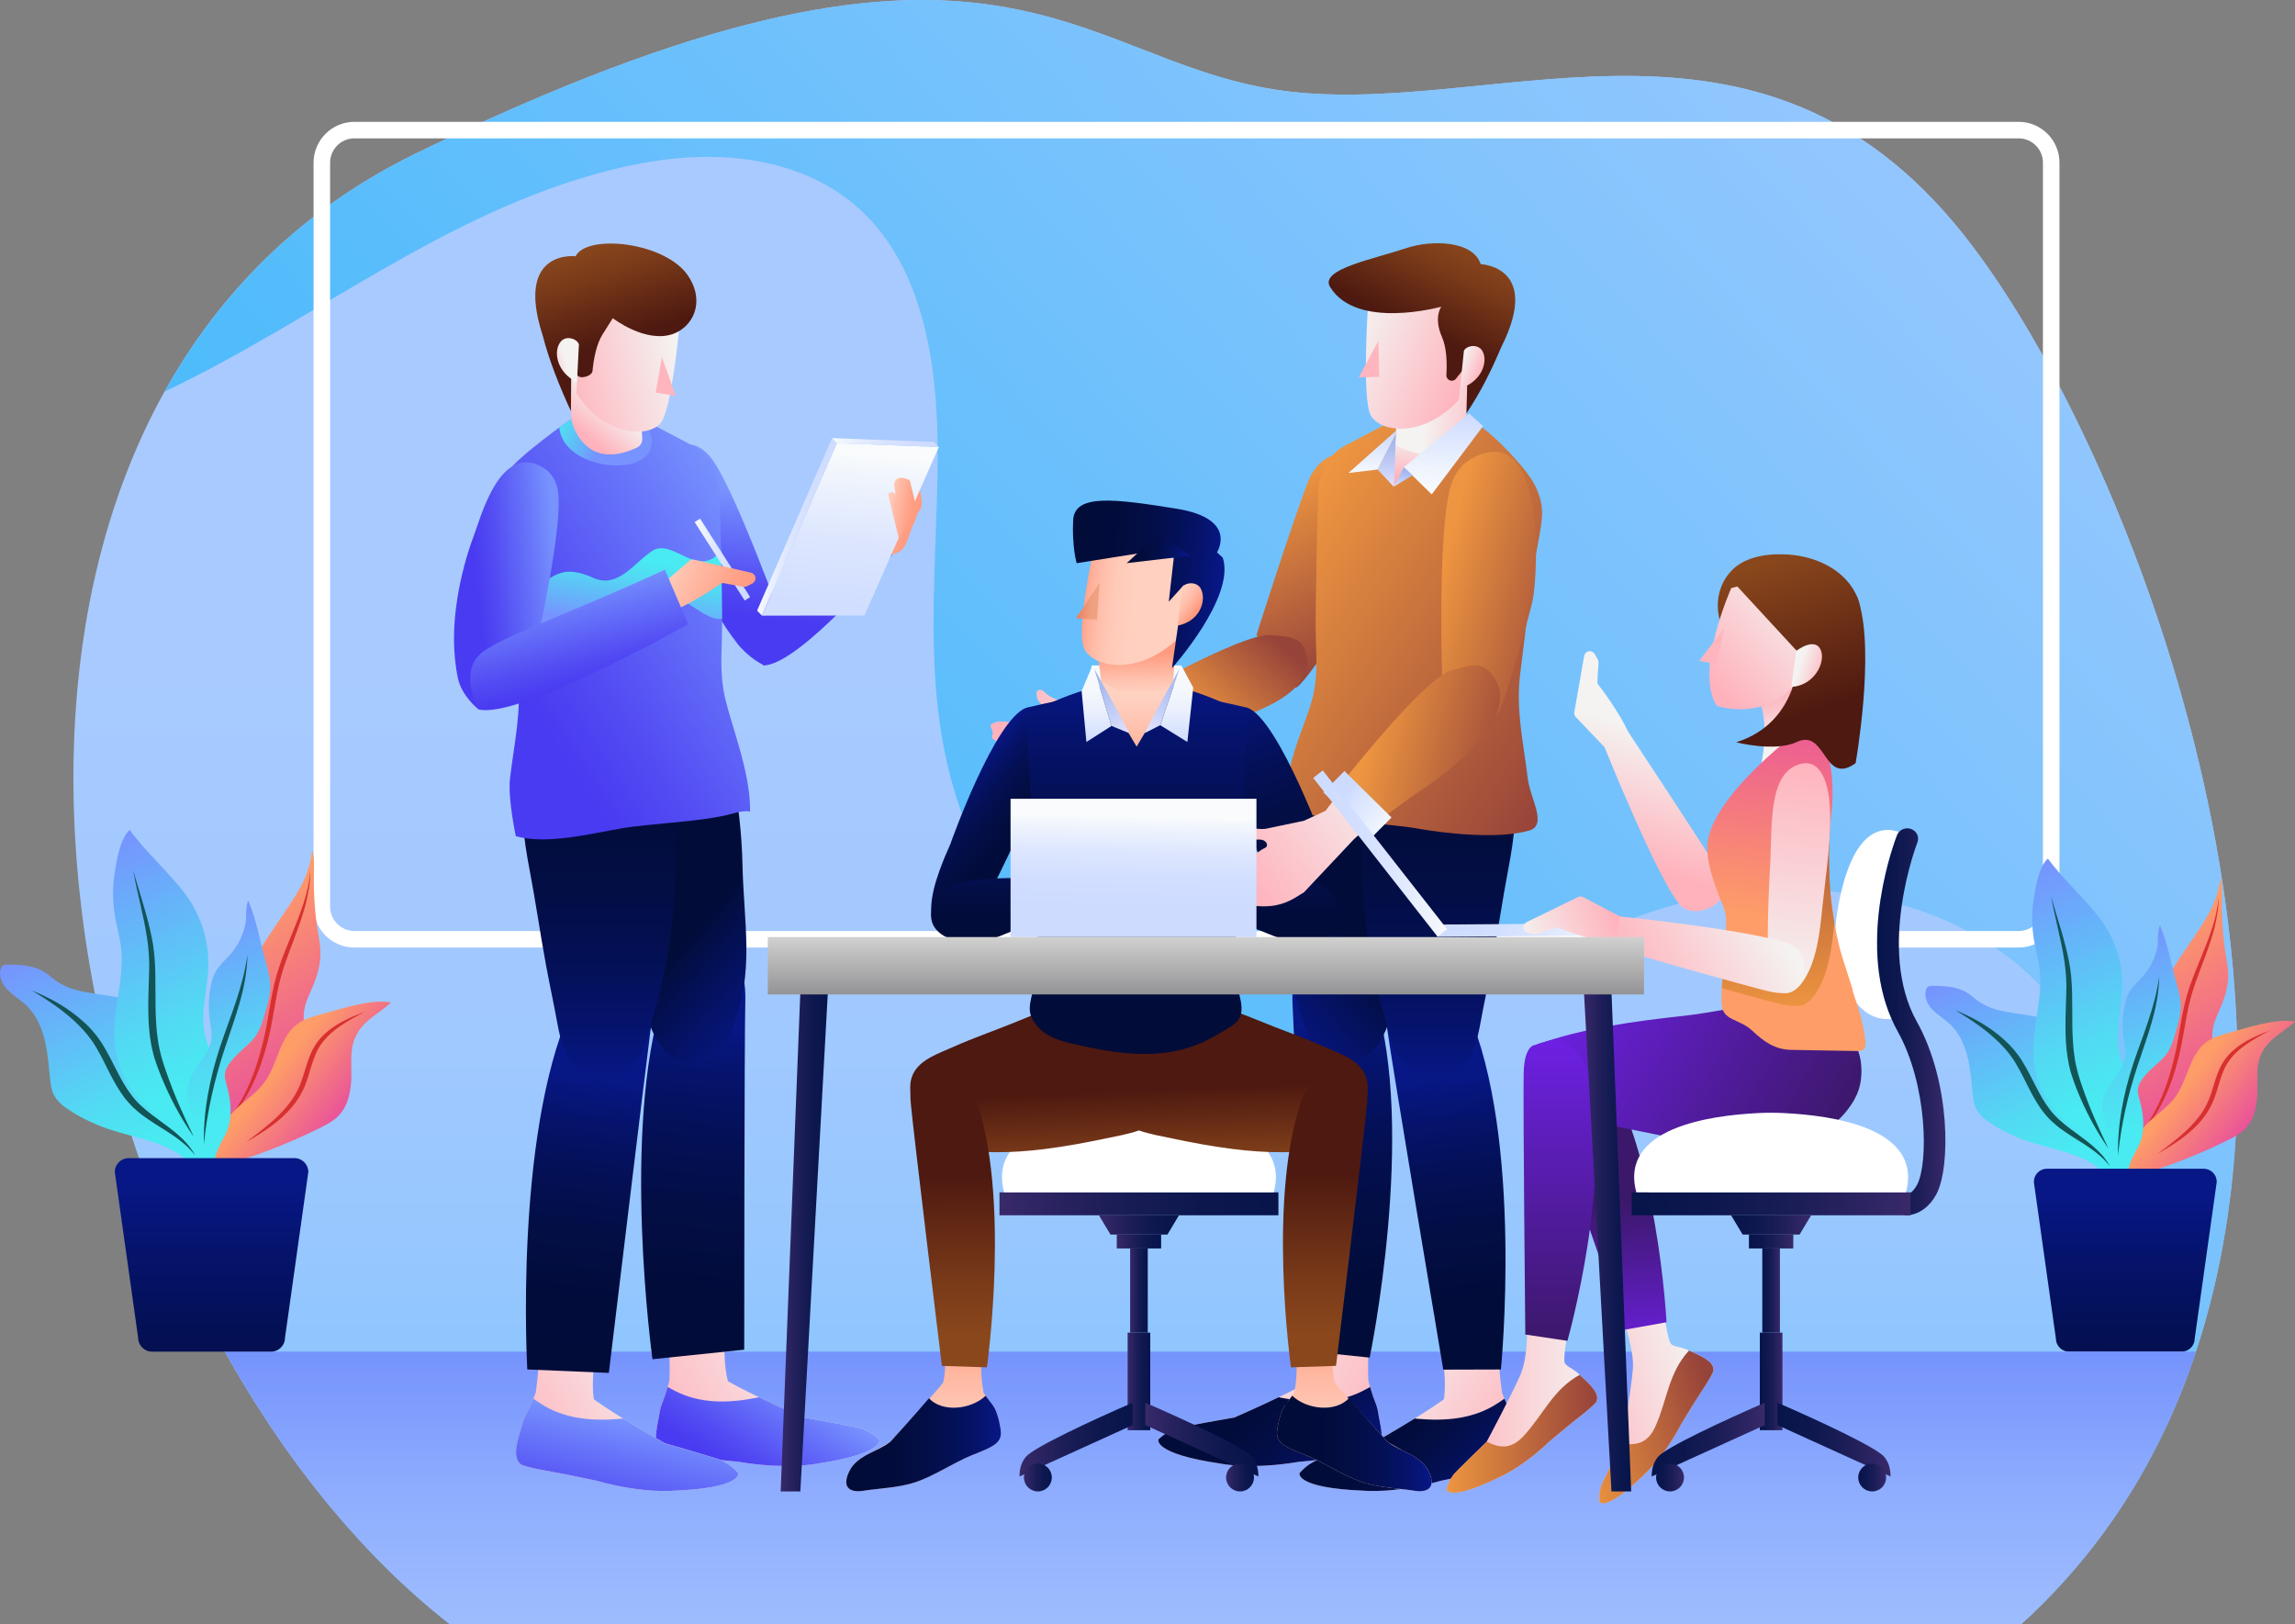 <svg xmlns="http://www.w3.org/2000/svg" viewBox="0 0 416.397 294.671">
  <rect x="0" y="0" width="416.397" height="294.671" fill="#808080" stroke="none"/>
  <linearGradient id="a" gradientUnits="userSpaceOnUse" x1="209.658" y1="345.123" x2="209.658" y2="-56.712">
    <stop offset="0" stop-color="#39b8fa"/>
    <stop offset=".053" stop-color="#54bcfb"/>
    <stop offset=".121" stop-color="#6fc1fc"/>
    <stop offset=".199" stop-color="#85c4fd"/>
    <stop offset=".29" stop-color="#96c7fe"/>
    <stop offset=".403" stop-color="#a1c9ff"/>
    <stop offset=".561" stop-color="#a8caff"/>
    <stop offset="1" stop-color="#aacaff"/>
  </linearGradient>
  <path fill="url(#a)" d="M354.48 40.393c-37.581-44.64-85.381-18.266-123.05-24.126-37.67-5.86-51.23-39.455-155.954 11.563-97.753 47.622-68.212 208.665 6.121 266.842h285.148C443.277 224.986 390.5 83.179 354.48 40.393z"/>
  <linearGradient id="b" gradientUnits="userSpaceOnUse" x1="109.128" y1="261.977" x2="412.099" y2="-21.033">
    <stop offset="0" stop-color="#39b8fa"/>
    <stop offset="1" stop-color="#aacaff"/>
  </linearGradient>
  <path fill="url(#b)" d="M354.48 40.393c-37.581-44.64-85.381-18.266-123.05-24.126-37.67-5.86-51.23-39.455-155.954 11.563C54.877 37.865 39.95 52.949 29.884 71.033c27.396-13.001 51.321-32.846 81.167-40.25 9.274-2.301 19.195-3.323 28.821-1.04 25.782 6.116 30.273 31.12 30.255 52.638-.02 23.924-4.079 48.143 6.982 71.375 9.374 19.689 28.713 34.101 50.65 35.229 27.284 1.402 50.501-17.555 75.28-24.603 32.468-9.235 73.578 2.397 79.906 40.791 2.109 12.794-1.055 47.873-5.071 77.761C437.681 210.148 388.581 80.9 354.48 40.393z"/>
  <path fill="none" stroke="#FFF" stroke-width="3" stroke-miterlimit="10" d="M366.246 170.412H64.311c-3.268 0-5.917-2.649-5.917-5.917V29.519c0-3.268 2.649-5.917 5.917-5.917h301.936c3.268 0 5.917 2.649 5.917 5.917v134.977c-.001 3.267-2.65 5.916-5.918 5.916z"/>
  <linearGradient id="c" gradientUnits="userSpaceOnUse" x1="-4722.493" y1="496.533" x2="-4740.319" y2="465.657" gradientTransform="matrix(-.998 .064 -.064 -.998 -4297.328 970.932)">
    <stop offset="0" stop-color="#fe9d67"/>
    <stop offset=".997" stop-color="#e749a0"/>
  </linearGradient>
  <path fill="url(#c)" d="M395.699 204.32c1.162-.923 2.359-1.931 3.213-3.5.503-.925.857-1.995 1.199-3.052.67-2.069 1.336-4.232 1.39-6.383.041-1.63-.271-3.203.018-4.843.243-1.377.875-2.599 1.407-3.844.738-1.73 1.322-3.67 1.355-5.568.023-1.334-.225-2.564-.428-3.8-.525-3.192-.76-6.567-.7-10.012.025-1.404.091-2.883-.293-4.049-.128 1.186-.391 2.374-.773 3.494-.651 1.911-1.627 3.578-2.632 5.145-1.966 3.065-4.103 5.878-5.951 9.107-1.847 3.229-3.424 6.995-3.903 10.953-.222 1.835-.205 3.687-.624 5.493-1.108 4.785-4.936 8.017-5.628 12.874-.144 1.009-.135 2.01-.125 3 .012 1.208-.37 5.798.589 5.45.508-.185 1.429-1.613 1.907-2.103.629-.644 1.269-1.256 1.915-1.844 1.325-1.205 2.68-2.307 4.041-3.379 1.21-.951 2.959-1.797 4.023-3.139z"/>
  <path fill="#D83030" d="M388.087 205.933c2.186-2.575 3.9-5.929 5.119-9.529.603-1.806 1.118-3.666 1.523-5.553.407-1.876.702-3.809 1.047-5.76.179-.975.372-1.956.599-2.937.228-.981.514-1.964.824-2.906.643-1.876 1.371-3.659 2.101-5.42.719-1.767 1.449-3.516 2.035-5.345.605-1.818 1.044-3.732 1.192-5.682.044 1.915-.327 3.932-.821 5.851-.514 1.924-1.185 3.764-1.859 5.572-.668 1.814-1.374 3.587-1.948 5.404-.281.912-.544 1.808-.753 2.743-.211.935-.391 1.886-.561 2.845-.355 1.916-.655 3.873-1.108 5.835-.462 1.945-1.013 3.868-1.709 5.705-.691 1.837-1.512 3.592-2.47 5.158-.961 1.561-2.047 2.934-3.211 4.019z"/>
  <linearGradient id="d" gradientUnits="userSpaceOnUse" x1="374.678" y1="-105.184" x2="387.687" y2="-97.343" gradientTransform="matrix(.992 .123 -.123 .992 12.061 254.997)">
    <stop offset="0" stop-color="#fe9d67"/>
    <stop offset=".997" stop-color="#e749a0"/>
  </linearGradient>
  <path fill="url(#d)" d="M404.216 187.429c-1.363.361-2.747.775-3.882 1.611-3.133 2.308-3.378 6.917-5.691 10.047-1.728 2.339-4.523 3.722-6.218 6.085-.917 1.278-1.463 2.778-1.998 4.257-.563 1.555-1.126 3.109-1.689 4.664 6.731-1.72 13.279-4.155 19.498-7.25 1.11-.553 2.23-1.141 3.101-2.023 1.714-1.736 2.204-4.339 2.233-6.778.025-2.068-.212-4.198.455-6.156 1.116-3.274 4.046-4.387 6.37-6.532-3.481-.674-8.77 1.172-12.179 2.075z"/>
  <path fill="#D83030" d="M411.909 186.924c-1.149.634-2.315 1.23-3.41 1.934-1.1.688-2.145 1.457-3.036 2.365-.886.915-1.599 1.957-2.069 3.138-.49 1.172-.824 2.427-1.214 3.69-.202.63-.421 1.261-.687 1.881-.268.62-.587 1.219-.942 1.792-.728 1.136-1.609 2.158-2.583 3.064-1.941 1.831-4.199 3.212-6.461 4.53 1.035-.807 2.096-1.574 3.101-2.408 1.017-.815 1.997-1.671 2.893-2.597.887-.932 1.715-1.918 2.362-3.013.319-.549.618-1.107.861-1.693.245-.586.449-1.195.642-1.813.399-1.232.74-2.516 1.287-3.752.542-1.237 1.351-2.387 2.346-3.294 1.995-1.848 4.48-2.879 6.91-3.824z"/>
  <linearGradient id="e" gradientUnits="userSpaceOnUse" x1="366.602" y1="-17.087" x2="343.05" y2="-57.882" gradientTransform="rotate(5.557 -2048.913 224.919)">
    <stop offset=".207" stop-color="#49eaf1"/>
    <stop offset=".4" stop-color="#52daf3"/>
    <stop offset=".778" stop-color="#68affa"/>
    <stop offset="1" stop-color="#7793fe"/>
  </linearGradient>
  <path fill="url(#e)" d="M379.486 191.96c-1.687-2.861-4.107-5.392-7.179-6.655-4.272-1.756-9.477-.974-13.275-3.602-.772-.534-1.456-1.194-2.262-1.674-1.805-1.074-4.012-1.143-6.112-1.181-.297-.005-.619-.004-.857.174-.175.13-.277.335-.345.542-.422 1.273.245 2.676 1.18 3.639.935.963 2.124 1.64 3.108 2.552 1.67 1.549 2.665 3.71 3.221 5.919.556 2.209.71 4.495.947 6.761.094.9.206 1.816.589 2.636.606 1.295 1.813 2.195 3.025 2.953 1.989 1.244 4.122 2.258 6.344 3.014 4.733 1.611 10.094 2.184 13.774 5.568.39.359.756.746 1.183 1.061.813.599 1.852.911 2.852.771.383-1.274-.184-2.615-.659-3.857-1.228-3.209-1.485-6.422-2.087-9.757-.554-3.048-1.882-6.21-3.447-8.864z"/>
  <linearGradient id="f" gradientUnits="userSpaceOnUse" x1="374.91" y1="-27.245" x2="347.609" y2="-74.532" gradientTransform="rotate(5.557 -2048.913 224.919)">
    <stop offset=".207" stop-color="#49eaf1"/>
    <stop offset=".4" stop-color="#52daf3"/>
    <stop offset=".778" stop-color="#68affa"/>
    <stop offset="1" stop-color="#7793fe"/>
  </linearGradient>
  <path fill="url(#f)" d="M381.103 166.772c2.702 3.608 4.119 8.157 3.946 12.661-.158 4.09-1.566 8.263-.404 12.188.567 1.915 1.726 3.653 1.999 5.631.649 4.704-3.806 8.733-4.031 13.477-.906-.16-1.343-1.16-1.809-1.953-1.304-2.22-3.738-3.467-5.73-5.099-3.467-2.841-5.715-7.123-6.086-11.591-.444-5.362 1.694-10.712 1.097-16.058-.205-1.84-.731-3.629-1.041-5.455-.429-2.527-.428-5.123-.021-7.653.33-2.051.938-5.77 2.546-7.15 2.878 3.95 6.612 7.1 9.534 11.002z"/>
  <linearGradient id="g" gradientUnits="userSpaceOnUse" x1="367.586" y1="-45.91" x2="347.057" y2="-81.467" gradientTransform="rotate(9.105 -1225.147 260.662)">
    <stop offset=".207" stop-color="#49eaf1"/>
    <stop offset=".4" stop-color="#52daf3"/>
    <stop offset=".778" stop-color="#68affa"/>
    <stop offset="1" stop-color="#7793fe"/>
  </linearGradient>
  <path fill="url(#g)" d="M388.9 177.017c-.826.953-1.818 1.777-2.474 2.854-.577.946-.865 2.04-1.045 3.132-.303 1.837-.323 3.722-.057 5.565.134.926.339 1.855.273 2.788-.253 3.593-4.2 5.799-4.169 9.394.01 1.213.356 2.396.713 3.555 1.033 3.352 2.189 6.666 3.466 9.933.335-1.434.675-2.882 1.307-4.212.39-.822.888-1.591 1.246-2.428 1.046-2.445.807-5.262.099-7.825-.217-.783-.478-1.594-.331-2.393.102-.559.397-1.063.719-1.531 1.077-1.563 2.592-2.61 3.885-3.958 1.257-1.312 1.798-3.133 2.298-4.881.421-1.473.845-2.97.834-4.502-.01-1.429-.398-2.824-.784-4.2-.952-3.396-1.595-7.19-2.979-10.419-.547 1.162-.223 2.866-.517 4.171-.411 1.82-1.262 3.546-2.484 4.957z"/>
  <path fill="#135456" d="M372.163 162.669c1.039 3.824 2.395 7.55 3.169 11.483.418 1.951.574 3.991.621 5.98.036 1.992.028 3.973.043 5.937.016.981.04 1.961.114 2.931.062.972.149 1.939.303 2.894.137.958.359 1.897.603 2.827.251.92.581 1.863.904 2.785 1.288 3.714 2.9 7.315 4.64 10.885-2.278-3.256-4.154-6.8-5.658-10.501-.365-.934-.725-1.851-1.03-2.832-.304-.971-.533-1.966-.692-2.966-.35-2-.423-4.02-.425-6.015-.009-1.997.105-3.976.14-5.945.085-1.972-.061-3.897-.35-5.844-.582-3.882-1.707-7.709-2.382-11.619zM354.759 183.292c3.15 1.254 6.184 2.943 8.763 5.256 1.297 1.127 2.462 2.496 3.374 3.97.929 1.47 1.661 3.017 2.442 4.506.758 1.499 1.556 2.955 2.553 4.243.97 1.304 2.22 2.373 3.547 3.393 1.329 1.013 2.741 1.972 4.058 3.072.657.55 1.281 1.148 1.854 1.786.573.641 1.059 1.353 1.477 2.09-.532-.664-1.101-1.284-1.729-1.84-.634-.549-1.286-1.071-1.984-1.536-1.374-.959-2.843-1.791-4.26-2.761-.358-.235-.706-.493-1.058-.743-.34-.27-.688-.529-1.013-.823-.668-.563-1.284-1.206-1.843-1.886-1.11-1.372-1.953-2.9-2.741-4.411-.769-1.521-1.487-3.042-2.335-4.459-.817-1.443-1.847-2.695-3.026-3.878-2.349-2.355-5.161-4.25-8.079-5.979zM391.759 177.157c-.042 2.797-.574 5.585-1.349 8.276-.76 2.7-1.735 5.32-2.592 7.958-.87 2.633-1.611 5.306-2.213 8.013-.59 2.709-1.045 5.453-1.314 8.233-.064-2.793.174-5.6.66-8.361.475-2.765 1.19-5.485 2.056-8.151.883-2.66 1.888-5.257 2.769-7.887.872-2.631 1.611-5.31 1.983-8.081z"/>
  <linearGradient id="h" gradientUnits="userSpaceOnUse" x1="385.606" y1="217.018" x2="385.606" y2="291.876">
    <stop offset="0" stop-color="#071786"/>
    <stop offset=".151" stop-color="#05136b"/>
    <stop offset=".324" stop-color="#041055"/>
    <stop offset=".511" stop-color="#030e45"/>
    <stop offset=".72" stop-color="#020c3b"/>
    <stop offset="1" stop-color="#020c38"/>
  </linearGradient>
  <path fill="url(#h)" d="M395.817 245.228h-20.421c-1.316 0-2.383-1.067-2.383-2.383l-4-28.421c0-1.316 1.067-2.383 2.383-2.383h28.421c1.316 0 2.383 1.067 2.383 2.383l-4 28.421c0 1.316-1.067 2.383-2.383 2.383z"/>
  <linearGradient id="i" gradientUnits="userSpaceOnUse" x1="219.614" y1="206.02" x2="219.614" y2="358.576">
    <stop offset="0" stop-color="#3955fa"/>
    <stop offset=".134" stop-color="#5c79fc"/>
    <stop offset=".275" stop-color="#7896fd"/>
    <stop offset=".424" stop-color="#8eadfe"/>
    <stop offset=".585" stop-color="#9ebdfe"/>
    <stop offset=".764" stop-color="#a7c7ff"/>
    <stop offset="1" stop-color="#aacaff"/>
  </linearGradient>
  <path fill="url(#i)" d="M40.806 245.228c11.003 19.782 24.864 36.979 40.791 49.444h285.148c15.402-14.024 25.559-30.973 31.677-49.444H40.806z"/>
  <g>
    <linearGradient id="j" gradientUnits="userSpaceOnUse" x1="129.533" y1="117.004" x2="132.919" y2="88.845">
      <stop offset=".207" stop-color="#493bf1"/>
      <stop offset=".398" stop-color="#524bf3"/>
      <stop offset=".772" stop-color="#6876fa"/>
      <stop offset="1" stop-color="#7793fe"/>
    </linearGradient>
    <path fill="url(#j)" d="M138.702 120.728c-2.576-1.143-4.631-3.594-4.799-3.81-2.915-3.727-5.26-7.896-7.143-12.229-1.545-3.555-2.825-7.225-3.818-10.971-.868-3.271-4.364-14.093 2.425-13.06 1.692.257 3.032 1.524 3.982 2.871 4.276 6.065 12.814 29.801 12.814 29.801l-3.461 7.398z"/>
    <linearGradient id="k" gradientUnits="userSpaceOnUse" x1="8456.262" y1="243.452" x2="8425.395" y2="261.273" gradientTransform="translate(-8306.935)">
      <stop offset="0" stop-color="#f4f3f1"/>
      <stop offset="1" stop-color="#ffb2bc"/>
    </linearGradient>
    <path fill="url(#k)" d="M119.7 256.164c.129-.916.54-1.827.877-2.712.096-.251.865-2.713.879-2.991.205-4.053-.38-15.255-.38-15.255l11.198-.014s-1.715 9.676-.207 15.394l-.014.001c4.918 2.807 13.71 6.586 13.71 6.586s9.971 1.745 10.493 1.978c.522.233 1.817.604 3.285 1.991 0 0 1.136 2.595-11.368 4.415 0 0-5.411 1.129-14.047-.332-1.872-.185-3.744-.371-5.616-.557-1.921-.19-7.699-.444-8.447-1.01-.289-.219-.484-.441-.613-.672-.994-1.776-.016-4.917.25-6.822z"/>
    <linearGradient id="l" gradientUnits="userSpaceOnUse" x1="130.853" y1="271.468" x2="143.922" y2="251.032">
      <stop offset=".207" stop-color="#493bf1"/>
      <stop offset=".398" stop-color="#524bf3"/>
      <stop offset=".772" stop-color="#6876fa"/>
      <stop offset="1" stop-color="#7793fe"/>
    </linearGradient>
    <path fill="url(#l)" d="M120.577 253.451c.055-.146.336-1.031.566-1.805.425.237.846.462 1.255.673 4.744 2.451 9.91 2.267 15.022 1.244.096-.019.187-.044.276-.069 4.097 1.971 8.067 3.678 8.067 3.678s9.971 1.745 10.493 1.978c.522.233 1.817.604 3.285 1.991 0 0 1.136 2.595-11.368 4.415 0 0-5.411 1.129-14.047-.332-1.872-.185-3.744-.371-5.616-.557-1.921-.19-7.699-.444-8.447-1.01-.289-.219-.484-.441-.613-.672-.992-1.774-.014-4.915.253-6.821.126-.917.537-1.827.874-2.713z"/>
    <linearGradient id="m" gradientUnits="userSpaceOnUse" x1="-4771.805" y1="185.162" x2="-4764.868" y2="251.954" gradientTransform="matrix(-1 0 0 1 -4641.985 0)">
      <stop offset="0" stop-color="#071786"/>
      <stop offset=".151" stop-color="#05136b"/>
      <stop offset=".324" stop-color="#041055"/>
      <stop offset=".511" stop-color="#030e45"/>
      <stop offset=".72" stop-color="#020c3b"/>
      <stop offset="1" stop-color="#020c38"/>
    </linearGradient>
    <path fill="url(#m)" d="M132.773 174.746s2.629-.118 2.455 6.873c-.175 6.992-.199 63.254-.199 63.254l-16.646 1.729s-5.747-41.562 1.971-65.744c-.001 0 2.913-10.751 12.419-6.112z"/>
    <linearGradient id="n" gradientUnits="userSpaceOnUse" x1="-4790.933" y1="181.663" x2="-4755.017" y2="150.335" gradientTransform="matrix(-1 0 0 1 -4641.985 0)">
      <stop offset="0" stop-color="#071786"/>
      <stop offset=".107" stop-color="#07167f"/>
      <stop offset=".264" stop-color="#05136b"/>
      <stop offset=".452" stop-color="#030f4b"/>
      <stop offset=".544" stop-color="#020c38"/>
    </linearGradient>
    <path fill="url(#n)" d="M112.893 128.622c.599-.417 1.243-.774 1.932-1.058 2.889-1.191 6.027-.048 9.143.18 8.344.611 10.517 18.98 10.742 29.054.241 10.8 2.24 19.524-1.75 29.563-1.178 2.964-3.183 6.075-6.332 6.587-2.426.394-4.876-.957-6.437-2.855-1.562-1.899-2.397-4.277-3.155-6.615-3.215-9.922-5.567-20.099-8.026-30.235-1.132-4.669-2.297-9.451-1.763-14.226.453-4.034 2.38-8.12 5.646-10.395z"/>
    <linearGradient id="o" gradientUnits="userSpaceOnUse" x1="8430.137" y1="248.669" x2="8401.125" y2="265.419" gradientTransform="translate(-8306.935)">
      <stop offset="0" stop-color="#f4f3f1"/>
      <stop offset="1" stop-color="#ffb2bc"/>
    </linearGradient>
    <path fill="url(#o)" d="M94.855 258.104c.224-.897.73-1.759 1.159-2.604.122-.24 1.147-2.606 1.191-2.881.633-4.008 1.238-15.209 1.238-15.209l11.137 1.172s-2.729 9.44-1.836 15.285l-.014-.001c4.593 3.312 12.935 8 12.935 8s9.73 2.791 10.224 3.079c.494.287 1.743.793 3.056 2.328 0 0 .854 2.701-11.772 3.186 0 0-5.5.55-13.933-1.818-1.842-.383-3.684-.765-5.526-1.148-1.891-.393-7.609-1.257-8.292-1.899-.264-.248-.434-.489-.538-.733-.801-1.87.504-4.89.971-6.757z"/>
    <linearGradient id="p" gradientUnits="userSpaceOnUse" x1="109.445" y1="284.268" x2="115.385" y2="258.01">
      <stop offset=".207" stop-color="#493bf1"/>
      <stop offset=".398" stop-color="#524bf3"/>
      <stop offset=".772" stop-color="#6876fa"/>
      <stop offset="1" stop-color="#7793fe"/>
    </linearGradient>
    <path fill="url(#p)" d="M96.014 255.5c.071-.139.443-.989.754-1.735.397.281.792.549 1.177.802 4.458 2.94 9.615 3.304 14.806 2.828.098-.009.19-.024.282-.04 3.865 2.394 7.632 4.511 7.632 4.511s9.73 2.791 10.224 3.079c.494.287 1.743.793 3.056 2.328 0 0 .854 2.701-11.772 3.186 0 0-5.5.55-13.933-1.818-1.842-.383-3.684-.765-5.526-1.148-1.89-.393-7.609-1.257-8.292-1.899-.264-.248-.434-.489-.538-.733-.799-1.869.507-4.889.973-6.756.222-.898.728-1.76 1.157-2.605z"/>
    <linearGradient id="q" gradientUnits="userSpaceOnUse" x1="-4749.876" y1="195.289" x2="-4743.171" y2="250.301" gradientTransform="matrix(-1 0 0 1 -4641.985 0)">
      <stop offset="0" stop-color="#071786"/>
      <stop offset=".151" stop-color="#05136b"/>
      <stop offset=".324" stop-color="#041055"/>
      <stop offset=".511" stop-color="#030e45"/>
      <stop offset=".72" stop-color="#020c3b"/>
      <stop offset="1" stop-color="#020c38"/>
    </linearGradient>
    <path fill="url(#q)" d="M116.476 178.529s2.627.161 1.713 7.095c-.914 6.934-7.724 63.465-7.724 63.465l-14.792-.628s-2.429-41.94 7.807-65.169c-.001-.001 4.036-10.383 12.996-4.763z"/>
    <linearGradient id="r" gradientUnits="userSpaceOnUse" x1="-4750.738" y1="195.375" x2="-4750.738" y2="129.505" gradientTransform="matrix(-1 0 0 1 -4641.985 0)">
      <stop offset="0" stop-color="#071786"/>
      <stop offset=".151" stop-color="#05136b"/>
      <stop offset=".324" stop-color="#041055"/>
      <stop offset=".511" stop-color="#030e45"/>
      <stop offset=".72" stop-color="#020c3b"/>
      <stop offset="1" stop-color="#020c38"/>
    </linearGradient>
    <path fill="url(#r)" d="M101.663 131.021c3.869-2.332 8.485-1.841 12.204.559 4.974 3.209 7.949 8.76 8.509 14.62.754 7.888.187 16.599-.826 24.44-.544 4.214-1.49 8.655-2.758 12.825-1.071 3.522-1.671 8.22-4.961 10.574-2.408 1.723-6.623 1.87-8.992-.09-2.466-2.041-3.221-5.593-3.767-8.576-.623-3.406-1.364-6.802-1.994-10.214-1.076-5.833-1.91-11.711-3.024-17.536-1.072-5.607-1.86-11.657-.693-17.315.839-4.062 3.203-7.419 6.302-9.287z"/>
    <linearGradient id="s" gradientUnits="userSpaceOnUse" x1="-4851.559" y1="312.849" x2="-4911.956" y2="277.978" gradientTransform="matrix(-.932 .068 .072 .997 -4459.391 153.19)">
      <stop offset=".207" stop-color="#493bf1"/>
      <stop offset=".398" stop-color="#524bf3"/>
      <stop offset=".772" stop-color="#6876fa"/>
      <stop offset="1" stop-color="#7793fe"/>
    </linearGradient>
    <path fill="url(#s)" d="M92.538 141.188c.759-6.415 2.184-12.356 1.37-18.883-.821-6.588-1.591-13.186-2.534-19.756-.4-2.79-1.132-5.653-1.399-8.447-.358-3.749.745-6.854 3.026-9.518 1.983-2.317 9.682-8.028 10.683-8.517 4.204-2.055 9.786-1.637 13.978.572 2.68 1.412 5.361 2.824 8.041 4.236 2.848 1.501 4.735 4.769 4.84 8.39.23 7.866.416 15.733.473 23.599.03 4.113-.438 8.106.224 12.201.863 5.337 4.951 14.41 4.858 22.173 0 0-.937-.269-3.051.337-5.461 1.566-14.967 1.77-20.548 2.759-5.445.965-13.551 2.946-18.908 1.371.002-.002-1.489-6.831-1.053-10.517z"/>
    <linearGradient id="t" gradientUnits="userSpaceOnUse" x1="99.074" y1="72.537" x2="110.361" y2="79.072">
      <stop offset=".207" stop-color="#49eaf1"/>
      <stop offset=".4" stop-color="#52daf3"/>
      <stop offset=".778" stop-color="#68affa"/>
      <stop offset="1" stop-color="#7793fe"/>
    </linearGradient>
    <path fill="url(#t)" d="M117.356 77.019c-.557-.293.864-.087.307-.38-4.192-2.209-9.774-2.626-13.978-.572-.285.139-1.122.71-2.205 1.496.441 4.542 5.813 6.882 10.47 6.882 4.673-.001 8.02-2.555 5.406-7.426z"/>
    <linearGradient id="u" gradientUnits="userSpaceOnUse" x1="115.214" y1="98.156" x2="112.53" y2="113.784">
      <stop offset=".207" stop-color="#49eaf1"/>
      <stop offset=".4" stop-color="#52daf3"/>
      <stop offset=".778" stop-color="#68affa"/>
      <stop offset="1" stop-color="#7793fe"/>
    </linearGradient>
    <path fill="url(#u)" d="M125.118 109.681c2.587 1.733 4.168 2.811 5.891 2.6-.034-4.199-.106-8.399-.199-12.598-.398.73-.958 1.423-1.938 1.851-3.601 1.573-7.244-3.526-10.39-1.662-3.146 1.864-6.206 7.01-10.757 4.997-5.549-2.454-7.445-.936-12.588 4.083l-.888 7.734c.087.378.175.755.262 1.132 2.738-.183 15.712-1.083 19.1-1.94 3.793-.958 6.245-9.722 11.507-6.197z"/>
    <linearGradient id="v" gradientUnits="userSpaceOnUse" x1="111.02" y1="72.861" x2="105.985" y2="78.787">
      <stop offset="0" stop-color="#f4f3f1"/>
      <stop offset="1" stop-color="#ffb2bc"/>
    </linearGradient>
    <path fill="url(#v)" d="M103.426 67.865l.267 8.447s2.104 9.456 11.861 4.908c.621-.289 1.011-.929.973-1.613l-.687-12.088-12.414.346z"/>
    <linearGradient id="w" gradientUnits="userSpaceOnUse" x1="-5407.806" y1="1356.605" x2="-5385.041" y2="1356.605" gradientTransform="matrix(-.973 .229 .229 .973 -5449.27 -17.378)">
      <stop offset="0" stop-color="#f4f3f1"/>
      <stop offset="1" stop-color="#ffb2bc"/>
    </linearGradient>
    <path fill="url(#w)" d="M103.993 54.211l.692 15.111-.107 2.078c5.109 7.717 12.91 8.146 15.284 5.352 2.373-2.794 3.931-23.073 3.931-23.073l-19.8.532z"/>
    <path fill="#FFB5BE" d="M120.101 64.801l-1.145 6.4 3.655.654z"/>
    <linearGradient id="x" gradientUnits="userSpaceOnUse" x1="-4758.957" y1="71.93" x2="-4747.911" y2="36.543" gradientTransform="matrix(-1 0 0 1 -4641.985 0)">
      <stop offset=".305" stop-color="#4e1910"/>
      <stop offset=".627" stop-color="#793a19"/>
      <stop offset=".794" stop-color="#8a471c"/>
    </linearGradient>
    <path fill="url(#x)" d="M104.431 46.49c2.097-4.129 16.352-2.575 20.424 3.558 3.182 4.793.809 9.27-2.718 10.53-4.99 1.782-10.96-2.852-10.96-2.852s.286-.423-1.831 2.906c-1.164 1.831-1.646 4.58-1.845 6.683-.087.925-2.249 1.55-2.752.769l-1.079-3.163-.089 9.664c-2.047-4.441-3.955-9.156-5.181-13.958l-.01.004c-4.926-15.48 6.041-14.141 6.041-14.141z"/>
    <linearGradient id="y" gradientUnits="userSpaceOnUse" x1="-5387.536" y1="1354.205" x2="-5383.147" y2="1354.205" gradientTransform="matrix(-.973 .229 .229 .973 -5449.27 -17.378)">
      <stop offset="0" stop-color="#f4f3f1"/>
      <stop offset="1" stop-color="#ffb2bc"/>
    </linearGradient>
    <path fill="url(#y)" d="M101.802 61.912c-1.526 1.669-.826 5.701 2.883 7.41l.353-6.85c-.337-.996-2.231-1.658-3.236-.56z"/>
    <linearGradient id="z" gradientUnits="userSpaceOnUse" x1="1771.248" y1="243.452" x2="1740.38" y2="261.273" gradientTransform="matrix(-1 0 0 1 1991.644 0)">
      <stop offset="0" stop-color="#f4f3f1"/>
      <stop offset="1" stop-color="#ffb2bc"/>
    </linearGradient>
    <path fill="url(#z)" d="M250.022 256.164c-.129-.916-.54-1.827-.877-2.712-.096-.251-.865-2.713-.879-2.991-.205-4.053.38-15.255.38-15.255l-11.198-.014s1.714 9.676.207 15.394l.014.001c-4.918 2.807-13.71 6.586-13.71 6.586s-9.971 1.745-10.493 1.978-1.818.604-3.285 1.991c0 0-1.136 2.595 11.368 4.415 0 0 5.411 1.129 14.047-.332 1.872-.185 3.744-.371 5.616-.557 1.921-.19 7.699-.444 8.447-1.01.289-.219.484-.441.613-.672.995-1.776.017-4.917-.25-6.822z"/>
    <linearGradient id="A" gradientUnits="userSpaceOnUse" x1="1748.629" y1="270.342" x2="1769.645" y2="249.326" gradientTransform="matrix(-1 0 0 1 1991.644 0)">
      <stop offset="0" stop-color="#071786"/>
      <stop offset=".151" stop-color="#05136b"/>
      <stop offset=".324" stop-color="#041055"/>
      <stop offset=".511" stop-color="#030e45"/>
      <stop offset=".72" stop-color="#020c3b"/>
      <stop offset="1" stop-color="#020c38"/>
    </linearGradient>
    <path fill="url(#A)" d="M249.146 253.451c-.055-.146-.336-1.031-.566-1.805-.425.237-.846.462-1.255.673-4.744 2.451-9.91 2.267-15.022 1.244-.096-.019-.187-.044-.276-.069-4.097 1.971-8.066 3.678-8.066 3.678s-9.971 1.745-10.493 1.978-1.818.604-3.285 1.991c0 0-1.136 2.595 11.368 4.415 0 0 5.411 1.129 14.047-.332 1.872-.185 3.744-.371 5.616-.557 1.921-.19 7.699-.444 8.447-1.01.289-.219.484-.441.613-.672.992-1.774.014-4.915-.253-6.821-.127-.917-.538-1.827-.875-2.713z"/>
    <linearGradient id="B" gradientUnits="userSpaceOnUse" x1="1914.743" y1="184.912" x2="1921.625" y2="251.174" gradientTransform="translate(-1673.306)">
      <stop offset="0" stop-color="#071786"/>
      <stop offset=".151" stop-color="#05136b"/>
      <stop offset=".324" stop-color="#041055"/>
      <stop offset=".511" stop-color="#030e45"/>
      <stop offset=".72" stop-color="#020c3b"/>
      <stop offset="1" stop-color="#020c38"/>
    </linearGradient>
    <path fill="url(#B)" d="M236.95 174.746s-2.629-.118-2.455 6.873c.175 6.992 3.612 63.609 3.612 63.609l10.403 1.08s8.578-41.268.86-65.45c-.001 0-2.915-10.751-12.42-6.112z"/>
    <linearGradient id="C" gradientUnits="userSpaceOnUse" x1="1894.081" y1="181.663" x2="1929.997" y2="150.335" gradientTransform="translate(-1673.306)">
      <stop offset="0" stop-color="#071786"/>
      <stop offset=".107" stop-color="#07167f"/>
      <stop offset=".264" stop-color="#05136b"/>
      <stop offset=".452" stop-color="#030f4b"/>
      <stop offset=".544" stop-color="#020c38"/>
    </linearGradient>
    <path fill="url(#C)" d="M256.829 128.622c-.599-.417-1.243-.774-1.932-1.058-2.889-1.191-6.027-.048-9.143.18-8.344.611-10.517 18.98-10.742 29.054-.241 10.8-2.24 19.524 1.75 29.563 1.178 2.964 3.183 6.075 6.332 6.587 2.426.394 4.876-.957 6.437-2.855 1.562-1.899 2.397-4.277 3.155-6.615 3.215-9.922 5.567-20.099 8.026-30.235 1.132-4.669 2.297-9.451 1.763-14.226-.452-4.034-2.379-8.12-5.646-10.395z"/>
    <linearGradient id="D" gradientUnits="userSpaceOnUse" x1="685.559" y1="-827.148" x2="663.775" y2="-853.323" gradientTransform="rotate(11.593 -4188.594 -2509.203)">
      <stop offset="0" stop-color="#96433a"/>
      <stop offset="1" stop-color="#ed9540"/>
    </linearGradient>
    <path fill="url(#D)" d="M235.044 124.736c1.098.384 10.851-14.545 11.241-15.751 1.713-5.296 9.744-32.644-4.776-26.253-2.232.982-3.533 2.958-4.259 4.866-3.267 8.587-9.285 27.622-9.285 27.622s7.078 9.515 7.079 9.516z"/>
    <linearGradient id="E" gradientUnits="userSpaceOnUse" x1="-2556.525" y1="3367.796" x2="-2556.05" y2="3332.389" gradientTransform="scale(1 -1) rotate(-82.86 -3150.009 48.849)">
      <stop offset="0" stop-color="#f4f3f1"/>
      <stop offset="1" stop-color="#ffb2bc"/>
    </linearGradient>
    <path fill="url(#E)" d="M235.64 118.137c-.914-2.1-3.508-1.983-5.59-2.189-4.904-.484-26.61 12.118-26.61 12.118l-4.298.215-4.304-.758-2.744-.483c-.754-.24-1.488-.576-2.118-1.059-.311-.239-.568-.596-.929-.76-.273-.124-.634-.107-.831.119-.143.164-.172.399-.165.617.029.84.529 1.648 1.267 2.048.281.152.587.247.885.363.297.115.593.257.818.482.226.225.374.548.322.863-.071.428-.381.525-.738.53-.436.006-.885.147-1.314.236-.267.056-.535.112-.801.167-.244.04-.497.091-.76.159-.356.074-.712.148-1.068.223-3.271.546-4.529-.712-6.483.199-1.151.536.418 1.123-.218 2.344-.366.702 3.685 2.209 2.64 2.601-1.045.392.565 2.445 4.043 3.826 3.036 1.205 5.186.811 7.309.398.152-.004.301-.024.441-.086.019-.008 11.593-5.391 11.593-5.391 1.541-.804 10.057-3 11.704-3.365 1.822-.403 21.893-4.353 17.949-13.417z"/>
    <linearGradient id="F" gradientUnits="userSpaceOnUse" x1="-2073.746" y1="3382.622" x2="-2087.215" y2="3366.498" gradientTransform="scale(-1) rotate(82.86 829.376 2678.56)">
      <stop offset="0" stop-color="#96433a"/>
      <stop offset="1" stop-color="#ed9540"/>
    </linearGradient>
    <path fill="url(#F)" d="M206.604 135.115c3.409-1.068 9.046-2.509 10.406-2.811 1.992-.441 23.945-4.761 19.632-14.675-.999-2.297-3.837-2.169-6.114-2.394-4.303-.424-20.419 8.354-26.632 11.848 1.059 2.625 2.001 5.286 2.708 8.032z"/>
    <linearGradient id="G" gradientUnits="userSpaceOnUse" x1="1745.123" y1="248.669" x2="1716.111" y2="265.419" gradientTransform="matrix(-1 0 0 1 1991.644 0)">
      <stop offset="0" stop-color="#f4f3f1"/>
      <stop offset="1" stop-color="#ffb2bc"/>
    </linearGradient>
    <path fill="url(#G)" d="M274.868 258.104c-.224-.897-.73-1.759-1.159-2.604-.122-.24-1.147-2.606-1.191-2.881-.633-4.008-1.238-15.209-1.238-15.209l-11.137 1.172s2.729 9.44 1.836 15.285l.014-.001c-4.593 3.312-12.935 8-12.935 8s-9.73 2.791-10.224 3.079c-.494.287-1.743.793-3.056 2.328 0 0-.854 2.701 11.772 3.186 0 0 5.5.55 13.933-1.818 1.842-.383 3.684-.765 5.526-1.148 1.891-.393 7.609-1.257 8.292-1.899.264-.248.434-.489.539-.733.799-1.87-.506-4.89-.972-6.757z"/>
    <linearGradient id="H" gradientUnits="userSpaceOnUse" x1="1724.392" y1="273.646" x2="1743.335" y2="254.703" gradientTransform="matrix(-1 0 0 1 1991.644 0)">
      <stop offset="0" stop-color="#071786"/>
      <stop offset=".151" stop-color="#05136b"/>
      <stop offset=".324" stop-color="#041055"/>
      <stop offset=".511" stop-color="#030e45"/>
      <stop offset=".72" stop-color="#020c3b"/>
      <stop offset="1" stop-color="#020c38"/>
    </linearGradient>
    <path fill="url(#H)" d="M273.709 255.5c-.07-.139-.443-.989-.754-1.735-.397.281-.792.549-1.177.802-4.458 2.94-9.615 3.304-14.805 2.828-.098-.009-.19-.024-.282-.04-3.865 2.394-7.631 4.511-7.631 4.511s-9.73 2.791-10.224 3.079c-.494.287-1.743.793-3.056 2.328 0 0-.854 2.701 11.772 3.186 0 0 5.5.55 13.933-1.818 1.842-.383 3.684-.765 5.526-1.148 1.891-.393 7.609-1.257 8.292-1.899.264-.248.434-.489.539-.733.798-1.869-.507-4.889-.973-6.756-.226-.898-.732-1.76-1.16-2.605z"/>
    <linearGradient id="I" gradientUnits="userSpaceOnUse" x1="1934.945" y1="195.26" x2="1941.63" y2="250.117" gradientTransform="translate(-1673.306)">
      <stop offset="0" stop-color="#071786"/>
      <stop offset=".151" stop-color="#05136b"/>
      <stop offset=".324" stop-color="#041055"/>
      <stop offset=".511" stop-color="#030e45"/>
      <stop offset=".72" stop-color="#020c3b"/>
      <stop offset="1" stop-color="#020c38"/>
    </linearGradient>
    <path fill="url(#I)" d="M253.246 178.529s-2.627.161-1.713 7.095c.914 6.934 10.328 62.869 10.328 62.869l10.459-.028s4.159-41.944-6.077-65.173c0-.001-4.036-10.383-12.997-4.763z"/>
    <linearGradient id="J" gradientUnits="userSpaceOnUse" x1="1934.276" y1="195.375" x2="1934.276" y2="129.505" gradientTransform="translate(-1673.306)">
      <stop offset="0" stop-color="#071786"/>
      <stop offset=".151" stop-color="#05136b"/>
      <stop offset=".324" stop-color="#041055"/>
      <stop offset=".511" stop-color="#030e45"/>
      <stop offset=".72" stop-color="#020c3b"/>
      <stop offset="1" stop-color="#020c38"/>
    </linearGradient>
    <path fill="url(#J)" d="M268.06 131.021c-3.869-2.332-8.485-1.841-12.204.559-4.974 3.209-7.949 8.76-8.509 14.62-.754 7.888-.187 16.599.826 24.44.544 4.214 1.49 8.655 2.758 12.825 1.071 3.522 1.671 8.22 4.961 10.574 2.408 1.723 6.623 1.87 8.992-.09 2.466-2.041 3.221-5.593 3.767-8.576.624-3.406 1.364-6.802 1.994-10.214 1.076-5.833 1.91-11.711 3.024-17.536 1.072-5.607 1.86-11.657.693-17.315-.839-4.062-3.204-7.419-6.302-9.287z"/>
    <linearGradient id="K" gradientUnits="userSpaceOnUse" x1="2285.725" y1="-170.601" x2="2224.283" y2="-206.074" gradientTransform="matrix(.932 .068 -.072 .997 -1855.9 153.19)">
      <stop offset="0" stop-color="#96433a"/>
      <stop offset="1" stop-color="#ed9540"/>
    </linearGradient>
    <path fill="url(#K)" d="M277.184 141.188c-.759-6.415-2.184-12.356-1.371-18.883.821-6.588 1.591-13.186 2.534-19.756.4-2.79 1.132-5.653 1.399-8.447.358-3.749-1.381-6.857-3.662-9.522-1.983-2.316-4.494-4.987-6.855-6.763-.094-.071-.188-.141-.281-.212-.911-.684-1.68-.515-2.681-1.004-4.204-2.055-10.016-2.172-14.208.037-2.68 1.412-5.361 2.824-8.041 4.236-2.848 1.501-4.735 4.769-4.84 8.39-.23 7.866-.416 15.733-.473 23.599-.03 4.113.438 8.106-.224 12.201-.863 5.337-5.135 12.044-5.041 19.807.033 2.745 1.121 2.097 3.234 2.703 5.461 1.566 14.967 1.77 20.548 2.759 5.445.965 14.877 1.925 20.234.35 3.386-.996.164-5.809-.272-9.495z"/>
    <linearGradient id="L" gradientUnits="userSpaceOnUse" x1="1943.95" y1="-224.642" x2="1943.95" y2="-216.792" gradientTransform="rotate(4.133 -3111.934 -23383.131)">
      <stop offset="0" stop-color="#f4f3f1"/>
      <stop offset="1" stop-color="#ffb2bc"/>
    </linearGradient>
    <path fill="url(#L)" d="M252.866 88.298l7.019-6.534-6.938-1.332z"/>
    <linearGradient id="M" gradientUnits="userSpaceOnUse" x1="1940.442" y1="-230.591" x2="1953.193" y2="-230.591" gradientTransform="rotate(4.133 -3111.934 -23383.131)">
      <stop offset="0" stop-color="#f4f3f1"/>
      <stop offset="1" stop-color="#ffb2bc"/>
    </linearGradient>
    <path fill="url(#M)" d="M266.297 67.865l-.267 8.447s-2.251 10.118-12.896 4.388l.749-13.181 12.414.346z"/>
    <linearGradient id="N" gradientUnits="userSpaceOnUse" x1="952.736" y1="-682.135" x2="975.501" y2="-682.135" gradientTransform="matrix(.927 .376 -.376 .927 -894.403 334.455)">
      <stop offset="0" stop-color="#f4f3f1"/>
      <stop offset="1" stop-color="#ffb2bc"/>
    </linearGradient>
    <path fill="url(#N)" d="M267.906 55.628l-3.002 14.826-.213 2.07c-6.232 6.842-14.007 6.07-15.924 2.945-1.916-3.125-.345-23.403-.345-23.403l19.484 3.562z"/>
    <path fill="#FFB5BE" d="M250.094 61.867l.15 6.499-3.712.086z"/>
    <linearGradient id="O" gradientUnits="userSpaceOnUse" x1="1898.008" y1="-455.483" x2="1908.754" y2="-489.908" gradientTransform="matrix(.988 .153 -.153 .988 -1694.628 228.044)">
      <stop offset=".305" stop-color="#4e1910"/>
      <stop offset=".627" stop-color="#793a19"/>
      <stop offset=".794" stop-color="#8a471c"/>
    </linearGradient>
    <path fill="url(#O)" d="M268.658 47.931c-1.439-4.402-9.103-4.373-13.402-2.943-6.282 2.09-15.878 3.88-13.927 7.077 4.812 7.886 20.176 3.575 20.176 3.575s-1.455 1.898.126 5.512c.87 1.988.924 4.778.798 6.887-.056.927 1.082 1.409 1.699.715l2.168-2.73-.225 8.965c2.704-4.075 4.429-7.604 6.377-12.161l.009.006c7.243-14.544-3.799-14.903-3.799-14.903z"/>
    <linearGradient id="P" gradientUnits="userSpaceOnUse" x1="973.006" y1="-684.535" x2="977.395" y2="-684.535" gradientTransform="matrix(.927 .376 -.376 .927 -894.403 334.455)">
      <stop offset="0" stop-color="#f4f3f1"/>
      <stop offset="1" stop-color="#ffb2bc"/>
    </linearGradient>
    <path fill="url(#P)" d="M268.89 63.573c1.252 1.883-.059 5.76-3.986 6.88l.702-6.823c.487-.931 2.46-1.296 3.284-.057z"/>
    <linearGradient id="Q" gradientUnits="userSpaceOnUse" x1="1059.784" y1="-217.07" x2="1059.784" y2="-226.624" gradientTransform="matrix(-.997 -.072 -.072 .997 1292.653 381.313)">
      <stop offset="0" stop-color="#e7e6ff"/>
      <stop offset=".339" stop-color="#c9d2f8"/>
      <stop offset=".764" stop-color="#aabdf1"/>
      <stop offset="1" stop-color="#9eb5ee"/>
    </linearGradient>
    <path fill="url(#Q)" d="M252.866 88.298l-2.915-3.116 3.29-6.435c0-.001-.215 9.408-.375 9.551z"/>
    <linearGradient id="R" gradientUnits="userSpaceOnUse" x1="1062.571" y1="-218.955" x2="1062.571" y2="-227.226" gradientTransform="matrix(-.997 -.072 -.072 .997 1292.653 381.313)">
      <stop offset="0" stop-color="#f9fbfc"/>
      <stop offset=".997" stop-color="#cddbff"/>
    </linearGradient>
    <path fill="url(#R)" d="M253.241 78.746l-3.289 6.435-5.288.632 8.621-7.668z"/>
    <linearGradient id="S" gradientUnits="userSpaceOnUse" x1="1049.742" y1="-216.174" x2="1049.742" y2="-231.321" gradientTransform="matrix(-.997 -.072 -.072 .997 1292.653 381.313)">
      <stop offset="0" stop-color="#f9fbfc"/>
      <stop offset=".307" stop-color="#f0f5fd"/>
      <stop offset=".803" stop-color="#d8e3fe"/>
      <stop offset=".997" stop-color="#cddbff"/>
    </linearGradient>
    <path fill="url(#S)" d="M269.089 77.306l-9.32 12.391-5.046-4.936L266.541 75z"/>
    <linearGradient id="T" gradientUnits="userSpaceOnUse" x1="1056.597" y1="-217.07" x2="1056.597" y2="-220.732" gradientTransform="matrix(-.997 -.072 -.072 .997 1292.653 381.313)">
      <stop offset="0" stop-color="#e7e6ff"/>
      <stop offset=".339" stop-color="#c9d2f8"/>
      <stop offset=".764" stop-color="#aabdf1"/>
      <stop offset="1" stop-color="#9eb5ee"/>
    </linearGradient>
    <path fill="url(#T)" d="M254.723 84.761l-1.857 3.537 3.429-2.067z"/>
    <linearGradient id="U" gradientUnits="userSpaceOnUse" x1="1214.921" y1="-59.56" x2="1213.291" y2="-72.397" gradientTransform="matrix(.958 -.288 .288 .958 -935.641 546.99)">
      <stop offset="0" stop-color="#f9fbfc"/>
      <stop offset=".307" stop-color="#f0f5fd"/>
      <stop offset=".803" stop-color="#d8e3fe"/>
      <stop offset=".997" stop-color="#cddbff"/>
    </linearGradient>
    <path fill="url(#U)" d="M210.813 135.679l-5.211 1.569-3.46-11.49 5.211-1.569z"/>
    <linearGradient id="V" gradientUnits="userSpaceOnUse" x1="-4848.175" y1="120.727" x2="-4848.175" y2="125.72" gradientTransform="matrix(-1 0 0 1 -4641.985 0)">
      <stop offset="0" stop-color="#f9fbfc"/>
      <stop offset=".299" stop-color="#f5f8fc"/>
      <stop offset=".603" stop-color="#e9effd"/>
      <stop offset=".908" stop-color="#d4e0fe"/>
      <stop offset=".997" stop-color="#cddbff"/>
    </linearGradient>
    <path fill="url(#V)" d="M198.045 120.728h16.291v4.992h-16.291z"/>
    <g>
      <linearGradient id="W" gradientUnits="userSpaceOnUse" x1="-4873.935" y1="218.409" x2="-4823.327" y2="218.409" gradientTransform="matrix(-1 0 0 1 -4641.985 0)">
        <stop offset="0" stop-color="#07154b"/>
        <stop offset=".264" stop-color="#0c174e"/>
        <stop offset=".584" stop-color="#1b1d57"/>
        <stop offset=".932" stop-color="#332767"/>
        <stop offset="1" stop-color="#39296a"/>
      </linearGradient>
      <path fill="url(#W)" d="M181.343 216.33h50.607v4.158h-50.607z"/>
      <linearGradient id="X" gradientUnits="userSpaceOnUse" x1="-4852.655" y1="225.249" x2="-4844.606" y2="225.249" gradientTransform="matrix(-1 0 0 1 -4641.985 0)">
        <stop offset="0" stop-color="#07154b"/>
        <stop offset=".264" stop-color="#0c174e"/>
        <stop offset=".584" stop-color="#1b1d57"/>
        <stop offset=".932" stop-color="#332767"/>
        <stop offset="1" stop-color="#39296a"/>
      </linearGradient>
      <path fill="url(#X)" d="M202.622 223.99h8.049v2.517h-8.049z"/>
      <linearGradient id="Y" gradientUnits="userSpaceOnUse" x1="-4850.231" y1="234.144" x2="-4847.03" y2="234.144" gradientTransform="matrix(-1 0 0 1 -4641.985 0)">
        <stop offset="0" stop-color="#07154b"/>
        <stop offset=".264" stop-color="#0c174e"/>
        <stop offset=".584" stop-color="#1b1d57"/>
        <stop offset=".932" stop-color="#332767"/>
        <stop offset="1" stop-color="#39296a"/>
      </linearGradient>
      <path fill="url(#Y)" d="M205.046 226.507h3.201v15.273h-3.201z"/>
      <linearGradient id="Z" gradientUnits="userSpaceOnUse" x1="-4850.683" y1="250.631" x2="-4846.579" y2="250.631" gradientTransform="matrix(-1 0 0 1 -4641.985 0)">
        <stop offset="0" stop-color="#07154b"/>
        <stop offset=".264" stop-color="#0c174e"/>
        <stop offset=".584" stop-color="#1b1d57"/>
        <stop offset=".932" stop-color="#332767"/>
        <stop offset="1" stop-color="#39296a"/>
      </linearGradient>
      <path fill="url(#Z)" d="M204.595 241.78h4.104v17.701h-4.104z"/>
      <linearGradient id="aa" gradientUnits="userSpaceOnUse" x1="-4855.895" y1="222.24" x2="-4841.367" y2="222.24" gradientTransform="matrix(-1 0 0 1 -4641.985 0)">
        <stop offset="0" stop-color="#07154b"/>
        <stop offset=".264" stop-color="#0c174e"/>
        <stop offset=".584" stop-color="#1b1d57"/>
        <stop offset=".932" stop-color="#332767"/>
        <stop offset="1" stop-color="#39296a"/>
      </linearGradient>
      <path fill="url(#aa)" d="M204.553 220.489h9.357l-2.101 3.501h-10.325l-2.101-3.501z"/>
      <path fill="#FFF" d="M209.155 201.955c-.022-.002-.044-.003-.067-.004-.17-.009-.342-.017-.508-.024-.276-.011-.581-.021-.913-.03-.07-.002-.136-.002-.205-.004-.161-.003-.333-.005-.504-.007v-.004c-.103 0-.208 0-.313.001-.105-.001-.209-.001-.312-.001v.004c-.171.002-.343.003-.504.007-.069.002-.135.002-.205.004-.332.009-.637.018-.913.03-.166.007-.337.016-.508.024-.022.001-.045.002-.067.004-8.319.414-25.113 2.611-21.947 14.375H231.1c3.168-11.764-13.626-13.961-21.945-14.375z"/>
      <g>
        <linearGradient id="ab" gradientUnits="userSpaceOnUse" x1="-4870.295" y1="261.186" x2="-4849.784" y2="261.186" gradientTransform="matrix(-1 0 0 1 -4641.985 0)">
          <stop offset="0" stop-color="#07154b"/>
          <stop offset=".264" stop-color="#0c174e"/>
          <stop offset=".584" stop-color="#1b1d57"/>
          <stop offset=".932" stop-color="#332767"/>
          <stop offset="1" stop-color="#39296a"/>
        </linearGradient>
        <path fill="url(#ab)" d="M207.799 258.554l20.51 9.323c.022-1.036-.184-2.42-1.161-3.584-1.406-1.674-11.933-6.589-19.349-9.798v4.059z"/>
        <linearGradient id="ac" gradientUnits="userSpaceOnUse" x1="-4869.5" y1="268.058" x2="-4864.439" y2="268.058" gradientTransform="matrix(-1 0 0 1 -4641.985 0)">
          <stop offset="0" stop-color="#07154b"/>
          <stop offset=".264" stop-color="#0c174e"/>
          <stop offset=".584" stop-color="#1b1d57"/>
          <stop offset=".932" stop-color="#332767"/>
          <stop offset="1" stop-color="#39296a"/>
        </linearGradient>
        <circle fill="url(#ac)" cx="224.985" cy="268.058" r="2.531"/>
        <g>
          <linearGradient id="ad" gradientUnits="userSpaceOnUse" x1="-4847.478" y1="261.186" x2="-4826.967" y2="261.186" gradientTransform="matrix(-1 0 0 1 -4641.985 0)">
            <stop offset="0" stop-color="#07154b"/>
            <stop offset=".264" stop-color="#0c174e"/>
            <stop offset=".584" stop-color="#1b1d57"/>
            <stop offset=".932" stop-color="#332767"/>
            <stop offset="1" stop-color="#39296a"/>
          </linearGradient>
          <path fill="url(#ad)" d="M205.494 254.495c-7.416 3.209-17.943 8.124-19.349 9.798-.977 1.164-1.182 2.548-1.161 3.584l20.51-9.323v-4.059z"/>
          <linearGradient id="ae" gradientUnits="userSpaceOnUse" x1="-4832.823" y1="268.058" x2="-4827.762" y2="268.058" gradientTransform="matrix(-1 0 0 1 -4641.985 0)">
            <stop offset="0" stop-color="#07154b"/>
            <stop offset=".264" stop-color="#0c174e"/>
            <stop offset=".584" stop-color="#1b1d57"/>
            <stop offset=".932" stop-color="#332767"/>
            <stop offset="1" stop-color="#39296a"/>
          </linearGradient>
          <circle fill="url(#ae)" cx="188.308" cy="268.058" r="2.531"/>
        </g>
      </g>
    </g>
    <g>
      <linearGradient id="af" gradientUnits="userSpaceOnUse" x1="-4816.095" y1="141.555" x2="-4830.35" y2="153.759" gradientTransform="matrix(-1 0 0 1 -4641.985 0)">
        <stop offset="0" stop-color="#071786"/>
        <stop offset=".151" stop-color="#05136b"/>
        <stop offset=".324" stop-color="#041055"/>
        <stop offset=".511" stop-color="#030e45"/>
        <stop offset=".72" stop-color="#020c3b"/>
        <stop offset="1" stop-color="#020c38"/>
      </linearGradient>
      <path fill="url(#af)" d="M170.402 158.12c.628-1.775 1.359-3.505 2.128-5.216h-.016s7.943-22.397 13.701-24.501c.141-.052 6.141-1.412 6.529-1.383l-3.645 25.884h-5.077c-1.716 3.665-3.467 7.31-5.371 10.846-.945 1.755-1.81 3.687-3.433 4.849-1.68 1.203-4.275 1.272-5.505-.434-.666-.923-.805-2.154-.774-3.314.06-2.312.697-4.565 1.463-6.731z"/>
      <linearGradient id="ag" gradientUnits="userSpaceOnUse" x1="-4864.405" y1="126.097" x2="-4880.044" y2="170.425" gradientTransform="matrix(-1 0 0 1 -4641.985 0)">
        <stop offset="0" stop-color="#071786"/>
        <stop offset=".151" stop-color="#05136b"/>
        <stop offset=".324" stop-color="#041055"/>
        <stop offset=".511" stop-color="#030e45"/>
        <stop offset=".72" stop-color="#020c3b"/>
        <stop offset="1" stop-color="#020c38"/>
      </linearGradient>
      <path fill="url(#ag)" d="M219.805 127.02c.388-.029 6.387 1.332 6.529 1.383 5.758 2.104 14.55 26.457 14.55 26.457h-.002c.449 1.074.874 2.159 1.264 3.259.767 2.166 1.403 4.419 1.465 6.731.031 1.16-.109 2.391-.774 3.314-1.23 1.706-3.824 1.637-5.505.434-1.623-1.162-2.265-3.233-3.433-4.849-3.396-4.698-5.163-7.852-6.265-10.376l-4.183-.47-3.646-25.883z"/>
    </g>
    <g>
      <g fill="#FFC38A">
        <path d="M181.477 258.86c-.024-.23-.056-.458-.108-.681.056.231.095.459.108.681zM166.115 263.277c.019-.006.038-.012.058-.019-.019.006-.038.013-.058.019zM166.481 263.148c.108-.042.216-.088.322-.137-.109.051-.215.094-.322.137zM162.561 262.562c-.06-.045-.119-.096-.179-.145.06.049.118.099.179.145zM162.122 262.197c.029.026.057.053.086.078-.029-.025-.057-.053-.086-.078z"/>
      </g>
      <linearGradient id="ah" gradientUnits="userSpaceOnUse" x1="206.238" y1="187.616" x2="207.664" y2="221.299">
        <stop offset=".305" stop-color="#4e1910"/>
        <stop offset=".627" stop-color="#793a19"/>
        <stop offset=".794" stop-color="#8a471c"/>
      </linearGradient>
      <path fill="url(#ah)" d="M165.424 195.449c.065-.201.142-.394.23-.58 1.255-2.66 4.71-3.762 7.102-4.84 4.045-1.823 8.243-3.227 12.333-4.931 4.992-2.079 10.504-3.938 15.931-3.061 2.021.326 3.931 1.109 5.627 2.257 1.696-1.147 3.606-1.93 5.627-2.257 5.427-.877 10.939.982 15.931 3.061 4.089 1.703 8.288 3.108 12.333 4.931 2.392 1.078 5.847 2.181 7.102 4.84.088.185.164.378.23.58.803 2.484-.292 5.209-1.5 7.321-.73 1.276-2.847 4.957-4.316 5.267-6.044 1.359-12.305 1.189-18.411.423-3.705-.465-7.381-1.159-11.041-1.924-1.87-.391-3.986-.754-5.954-1.438-1.967.684-4.083 1.047-5.954 1.438-3.659.765-7.335 1.459-11.041 1.924-6.106.766-12.367.935-18.411-.423-1.469-.309-3.586-3.991-4.316-5.267-1.21-2.112-2.305-4.837-1.502-7.321z"/>
    </g>
    <linearGradient id="ai" gradientUnits="userSpaceOnUse" x1="-4848.259" y1="123.607" x2="-4848.259" y2="191.217" gradientTransform="matrix(-1 0 0 1 -4641.985 0)">
      <stop offset="0" stop-color="#071786"/>
      <stop offset=".151" stop-color="#05136b"/>
      <stop offset=".324" stop-color="#041055"/>
      <stop offset=".511" stop-color="#030e45"/>
      <stop offset=".72" stop-color="#020c3b"/>
      <stop offset="1" stop-color="#020c38"/>
    </linearGradient>
    <path fill="url(#ai)" d="M206.207 123.607c.022 0 .045.001.067.001.022-.001.045-.001.067.003 9.834.094 19.992 6.138 19.992 6.138-.048.925-.096 1.851-.145 2.776-.371 7.119-.742 14.238-1.113 21.358-.226 4.346-.453 8.692-.679 13.038-.242 4.642-.705 8.662.388 13.193.334 1.382.739 2.927.259 4.228-.383 1.038-1.223 1.591-2.004 2.07-1.51.926-3.022 1.853-4.59 2.583-7.612 3.544-15.952 2.215-23.886.367-2.528-.589-5.244-1.369-6.952-3.959-.282-.428-.534-.908-.664-1.454-.297-1.247.076-2.581.377-3.826.266-1.101.479-2.225.636-3.364.705-5.107.155-10.489-.113-15.631-.256-4.905-.511-9.81-.767-14.715-.289-5.555-.579-11.109-.868-16.663.003 0 10.161-6.044 19.995-6.143z"/>
    <linearGradient id="aj" gradientUnits="userSpaceOnUse" x1="206.23" y1="126.563" x2="206.23" y2="142.128">
      <stop offset="0" stop-color="#ffd1c1"/>
      <stop offset=".3" stop-color="#ffc4b1"/>
      <stop offset=".882" stop-color="#ffa288"/>
      <stop offset="1" stop-color="#ff9a7f"/>
    </linearGradient>
    <path fill="url(#aj)" d="M206.23 135.462l-7.018-11.859h14.035z"/>
    <g>
      <linearGradient id="ak" gradientUnits="userSpaceOnUse" x1="5857.426" y1="-2966.049" x2="5857.426" y2="-2979.481" gradientTransform="rotate(29.796 -2792.455 -12033.494)">
        <stop offset="0" stop-color="#e7e6ff"/>
        <stop offset=".339" stop-color="#c9d2f8"/>
        <stop offset=".764" stop-color="#aabdf1"/>
        <stop offset="1" stop-color="#9eb5ee"/>
      </linearGradient>
      <path fill="url(#ak)" d="M207.683 133.008l2.823-1.438 3.576-10.375s-6.443 11.627-6.399 11.813z"/>
      <linearGradient id="al" gradientUnits="userSpaceOnUse" x1="5855.665" y1="-2979.598" x2="5862.568" y2="-2967.54" gradientTransform="rotate(29.796 -2792.455 -12033.494)">
        <stop offset="0" stop-color="#f9fbfc"/>
        <stop offset=".299" stop-color="#f5f8fc"/>
        <stop offset=".603" stop-color="#e9effd"/>
        <stop offset=".908" stop-color="#d4e0fe"/>
        <stop offset=".997" stop-color="#cddbff"/>
      </linearGradient>
      <path fill="url(#al)" d="M214.082 121.195l-3.575 10.375 4.928 3.052 1.062-9.853-2.161-4.041z"/>
    </g>
    <g>
      <linearGradient id="am" gradientUnits="userSpaceOnUse" x1="-6191.995" y1="3933.53" x2="-6191.995" y2="3920.099" gradientTransform="matrix(-.868 .497 .497 .868 -7123.906 -203.257)">
        <stop offset="0" stop-color="#e7e6ff"/>
        <stop offset=".339" stop-color="#c9d2f8"/>
        <stop offset=".764" stop-color="#aabdf1"/>
        <stop offset="1" stop-color="#9eb5ee"/>
      </linearGradient>
      <path fill="url(#am)" d="M204.865 133.008l-3.199-1.3-3.2-10.513s6.444 11.627 6.399 11.813z"/>
      <linearGradient id="an" gradientUnits="userSpaceOnUse" x1="-6193.875" y1="3919.937" x2="-6186.972" y2="3931.995" gradientTransform="matrix(-.868 .497 .497 .868 -7123.906 -203.257)">
        <stop offset="0" stop-color="#f9fbfc"/>
        <stop offset=".299" stop-color="#f5f8fc"/>
        <stop offset=".603" stop-color="#e9effd"/>
        <stop offset=".908" stop-color="#d4e0fe"/>
        <stop offset=".997" stop-color="#cddbff"/>
      </linearGradient>
      <path fill="url(#an)" d="M198.466 121.195l3.2 10.513-4.552 2.914-.868-9.251 1.967-4.643z"/>
    </g>
    <g>
      <linearGradient id="ao" gradientUnits="userSpaceOnUse" x1="-4809.554" y1="270.553" x2="-4809.554" y2="241.486" gradientTransform="matrix(-1 0 0 1 -4641.985 0)">
        <stop offset="0" stop-color="#ffd1c1"/>
        <stop offset=".281" stop-color="#ffcebe"/>
        <stop offset=".51" stop-color="#ffc6b4"/>
        <stop offset=".722" stop-color="#ffb8a2"/>
        <stop offset=".922" stop-color="#ffa48b"/>
        <stop offset="1" stop-color="#ff9a7f"/>
      </linearGradient>
      <path fill="url(#ao)" d="M154.647 266.037c.023-.031.047-.061.071-.091.275-.344.588-.646.922-.921-.126.076-.253.149-.379.226.118-.071.249-.15.387-.233.71-.584 1.525-1.037 2.344-1.443.262-.129.526-.256.789-.383 1.204-.693 2.277-1.304 2.604-1.49.045-.034.092-.066.136-.101l.003.003c.489-.535 9.18-9.997 9.618-10.81.762-3.532.172-8.715.172-8.715l7.175-.593s-1.018 6.417-.015 11.239c.382.503.888 1.062 1.193 1.713.028.061.061.126.092.19-.039.01-.076.021-.115.03.031.008.063.012.091.023 1.023.415 1.639 3.519 1.79 4.503.084.548.125 1.123-.053 1.645-.277.811-1.021 1.33-1.75 1.719-1.488.793-3.101 1.288-4.624 2.005-2.802 1.32-5.562 3.099-8.517 4.187-3.27 1.204-6.767 1.224-10.163 1.757-.897.141-2.319.077-2.755-.938-.439-1.029.393-2.745.984-3.522z"/>
      <linearGradient id="ap" gradientUnits="userSpaceOnUse" x1="-4823.583" y1="261.883" x2="-4795.526" y2="261.883" gradientTransform="matrix(-1 0 0 1 -4641.985 0)">
        <stop offset="0" stop-color="#071786"/>
        <stop offset=".151" stop-color="#05136b"/>
        <stop offset=".324" stop-color="#041055"/>
        <stop offset=".511" stop-color="#030e45"/>
        <stop offset=".72" stop-color="#020c3b"/>
        <stop offset="1" stop-color="#020c38"/>
      </linearGradient>
      <path fill="url(#ap)" d="M153.556 269.144c.018.147.053.286.109.415.299.698 1.065.947 1.806.988.337.019.669-.005.949-.049 1.698-.266 3.421-.405 5.129-.627.64-.083 1.278-.178 1.912-.297.226-.042.451-.088.675-.136.406-.087.81-.185 1.211-.298.208-.058.415-.12.621-.187.206-.066.411-.137.616-.212.739-.272 1.465-.587 2.183-.928.897-.426 1.782-.891 2.66-1.36 1.23-.657 2.447-1.322 3.674-1.9.381-.179.767-.345 1.155-.504.389-.16.779-.314 1.169-.47.78-.312 1.555-.634 2.299-1.031.456-.243.917-.537 1.267-.921.07-.077.135-.157.195-.242.12-.169.218-.353.288-.556.067-.196.103-.399.117-.605.005-.069.007-.138.008-.207.002-.278-.03-.558-.072-.832-.047-.308-.139-.822-.276-1.397-.027-.115-.056-.232-.087-.351-.056-.218-.119-.44-.188-.659-.05-.162-.104-.321-.16-.476-.075-.207-.155-.407-.241-.591-.048-.102-.097-.199-.148-.29-.303-.543-.736-.989-1.074-1.506-.044-.067-.521-.646-.495-.702-2.626 2.518-7.861 3.105-10.31.476-2.676 3.145-6.636 7.489-7.024 7.915-.022.012-.043.026-.063.041-.026.019-.051.037-.077.057-.327.186-1.399.797-2.604 1.49-.264.127-.528.254-.789.383-.189.094-.377.191-.565.29-.032.017-.063.034-.095.051-.186.1-.37.204-.552.313-.397.237-.777.497-1.132.789-.139.083-.27.161-.387.233.126-.077.253-.15.379-.226-.128.105-.251.215-.371.329-.049.046-.098.093-.146.141-.041.042-.081.084-.121.127-.098.104-.193.211-.283.324-.025.031-.048.061-.072.092-.037.049-.075.101-.113.156-.002.003-.005.007-.007.01-.054.079-.11.165-.165.256-.178.291-.357.636-.502 1.001-.032.081-.063.162-.091.244-.057.164-.105.329-.143.494-.038.164-.064.328-.077.486-.012.153-.01.302.006.445.002.004.002.009.002.014zm7.826-7.44c-.584.441-1.219.797-1.868 1.126-.018.009-.036.019-.054.028-.211.106-.423.21-.635.313.852-.491 1.703-.982 2.557-1.467z"/>
      <linearGradient id="aq" gradientUnits="userSpaceOnUse" x1="172.746" y1="195.406" x2="173.103" y2="254.574">
        <stop offset=".305" stop-color="#4e1910"/>
        <stop offset=".627" stop-color="#793a19"/>
        <stop offset=".794" stop-color="#8a471c"/>
      </linearGradient>
      <path fill="url(#aq)" d="M166.665 194.842s-1.878.045-1.417 5.296c.462 5.251 5.642 47.67 5.642 47.67l8.172.27s4.45-31.471-2.214-49.271c0 0-3.638-7.94-10.183-3.965z"/>
      <g>
        <linearGradient id="ar" gradientUnits="userSpaceOnUse" x1="-4887.708" y1="270.553" x2="-4887.708" y2="241.486" gradientTransform="matrix(-1 0 0 1 -4641.985 0)">
          <stop offset="0" stop-color="#ffd1c1"/>
          <stop offset=".281" stop-color="#ffcebe"/>
          <stop offset=".51" stop-color="#ffc6b4"/>
          <stop offset=".722" stop-color="#ffb8a2"/>
          <stop offset=".922" stop-color="#ffa48b"/>
          <stop offset="1" stop-color="#ff9a7f"/>
        </linearGradient>
        <path fill="url(#ar)" d="M258.646 266.037c-.023-.031-.047-.061-.071-.091-.275-.344-.588-.646-.922-.921.126.076.254.149.379.226-.118-.071-.248-.15-.387-.233-.71-.584-1.525-1.037-2.344-1.443-.261-.129-.525-.256-.789-.383-1.205-.693-2.277-1.304-2.604-1.49-.045-.034-.092-.066-.136-.101l-.003.003c-.489-.535-9.18-9.997-9.618-10.81-.762-3.532-.172-8.715-.172-8.715l-7.175-.593s1.018 6.417.015 11.239c-.382.503-.888 1.062-1.193 1.713-.028.061-.061.126-.092.19.039.01.076.021.115.03-.03.008-.063.012-.091.023-1.023.415-1.639 3.519-1.79 4.503-.084.548-.125 1.123.053 1.645.277.811 1.021 1.33 1.75 1.719 1.488.793 3.101 1.288 4.624 2.005 2.803 1.32 5.562 3.099 8.517 4.187 3.27 1.204 6.767 1.224 10.163 1.757.897.141 2.319.077 2.755-.938.438-1.029-.393-2.745-.984-3.522z"/>
        <g fill="#FFC38A">
          <path d="M231.816 258.86c.024-.23.056-.458.108-.681-.057.231-.095.459-.108.681zM247.177 263.277c-.019-.006-.038-.012-.058-.019.02.006.039.013.058.019zM246.811 263.148c-.108-.042-.216-.088-.322-.137.109.051.216.094.322.137zM250.732 262.562c.06-.045.119-.096.179-.145-.06.049-.118.099-.179.145zM251.171 262.197c-.029.026-.057.053-.086.078.028-.025.057-.053.086-.078z"/>
        </g>
        <linearGradient id="as" gradientUnits="userSpaceOnUse" x1="-4901.736" y1="261.883" x2="-4873.679" y2="261.883" gradientTransform="matrix(-1 0 0 1 -4641.985 0)">
          <stop offset="0" stop-color="#071786"/>
          <stop offset=".151" stop-color="#05136b"/>
          <stop offset=".324" stop-color="#041055"/>
          <stop offset=".511" stop-color="#030e45"/>
          <stop offset=".72" stop-color="#020c3b"/>
          <stop offset="1" stop-color="#020c38"/>
        </linearGradient>
        <path fill="url(#as)" d="M259.737 269.128c.017-.142.018-.291.006-.445-.013-.159-.039-.322-.077-.486-.037-.164-.086-.33-.143-.494-.028-.082-.059-.163-.091-.244-.145-.365-.324-.709-.502-1.001-.055-.091-.111-.177-.165-.256-.002-.003-.004-.007-.007-.01-.038-.056-.076-.108-.113-.156-.023-.031-.047-.061-.072-.092-.09-.113-.185-.219-.283-.324-.04-.043-.08-.085-.121-.127-.048-.048-.097-.095-.146-.141-.12-.114-.243-.224-.371-.329.126.075.254.149.379.226-.118-.071-.248-.15-.387-.233-.355-.292-.735-.552-1.132-.789-.182-.108-.366-.212-.552-.313-.032-.017-.063-.034-.095-.051-.188-.099-.376-.197-.565-.29-.262-.13-.526-.256-.789-.383-1.204-.693-2.277-1.304-2.604-1.49-.025-.019-.051-.038-.077-.057-.02-.015-.04-.029-.063-.041-.389-.426-4.349-4.77-7.025-7.915-2.449 2.629-7.684 2.042-10.31-.476.026.056-.451.635-.495.702-.338.517-.77.964-1.074 1.506-.051.091-.1.188-.148.29-.086.184-.166.384-.241.591-.057.155-.11.314-.16.476-.068.219-.131.441-.188.659-.031.119-.06.236-.087.351-.136.575-.229 1.089-.276 1.397-.042.274-.073.555-.072.832 0 .069.003.139.008.207.015.206.05.41.117.605.069.203.168.388.288.556.06.084.125.165.195.242.35.384.811.678 1.267.921.744.397 1.519.719 2.299 1.031.39.156.781.31 1.169.47.389.159.775.325 1.155.504 1.226.577 2.444 1.243 3.674 1.9.878.469 1.763.934 2.66 1.36.718.34 1.445.656 2.183.928.204.075.41.146.616.212.206.067.413.129.621.187.401.113.805.211 1.211.298.225.048.45.094.675.136.634.118 1.272.213 1.912.297 1.708.222 3.431.36 5.129.627.28.044.612.068.949.049.741-.041 1.507-.289 1.806-.988.055-.129.09-.268.109-.415.003-.003.003-.008.003-.014zm-5.27-5.957c-.212-.103-.424-.206-.635-.313-.018-.009-.036-.018-.054-.028-.649-.329-1.283-.686-1.867-1.126.853.485 1.705.976 2.556 1.467z"/>
        <linearGradient id="at" gradientUnits="userSpaceOnUse" x1="240.342" y1="194.998" x2="240.699" y2="254.167">
          <stop offset=".305" stop-color="#4e1910"/>
          <stop offset=".627" stop-color="#793a19"/>
          <stop offset=".794" stop-color="#8a471c"/>
        </linearGradient>
        <path fill="url(#at)" d="M246.628 194.842s1.878.045 1.416 5.296c-.462 5.251-5.642 47.67-5.642 47.67l-8.172.27s-4.45-31.471 2.214-49.271c.001 0 3.639-7.94 10.184-3.965z"/>
      </g>
    </g>
    <linearGradient id="au" gradientUnits="userSpaceOnUse" x1="-1693.204" y1="-3763.859" x2="-1705.211" y2="-3748.684" gradientTransform="scale(-1 1) rotate(-38.353 4688.479 -3969.102)">
      <stop offset="0" stop-color="#071786"/>
      <stop offset=".151" stop-color="#05136b"/>
      <stop offset=".324" stop-color="#041055"/>
      <stop offset=".511" stop-color="#030e45"/>
      <stop offset=".72" stop-color="#020c3b"/>
      <stop offset="1" stop-color="#020c38"/>
    </linearGradient>
    <path fill="url(#au)" d="M205.396 163.584c.28-.793-.255-1.304-.17-2.087.062-.573.493-.929.849-1.323.565-.625.159-1.116-.007-1.855-.037-.166.958-1.085 1.073-1.214.374-.422.859-.745 1.17-1.229.422-.656-.028-1.178-.481-1.625l-5.492 1.858c.311-.638.91-1.881 1.336-2.857.598-1.372-.934-1.549-.934-1.549-.269.944-.863 1.762-1.472 2.403l-1.794 1.481-2.815 2.324-3.106 1.615s-17.719-1.063-21.041 1.31c-1.411 1.007-3.285 2.81-3.537 4.692-.478 3.574 3.264 5.134 5.998 5.462 3.725.447 6.985-1.52 10.411-2.722 1.401-.491 2.805-.972 4.215-1.43 1.276-.414 2.896-1.235 4.23-1.287 0 0 10.158-.397 10.174-.399.66-.075 1.184-.974 1.393-1.568z"/>
    <linearGradient id="av" gradientUnits="userSpaceOnUse" x1="9486.027" y1="5081.732" x2="9474.021" y2="5096.907" gradientTransform="rotate(-38.353 -2233.113 15932.974)">
      <stop offset="0" stop-color="#071786"/>
      <stop offset=".151" stop-color="#05136b"/>
      <stop offset=".324" stop-color="#041055"/>
      <stop offset=".511" stop-color="#030e45"/>
      <stop offset=".72" stop-color="#020c3b"/>
      <stop offset="1" stop-color="#020c38"/>
    </linearGradient>
    <path fill="url(#av)" d="M207.152 163.584c-.28-.793.255-1.304.17-2.087-.062-.573-.493-.929-.849-1.323-.565-.625-.159-1.116.007-1.855.037-.166-.958-1.085-1.073-1.214-.374-.422-.859-.745-1.17-1.229-.422-.656.028-1.178.481-1.625l5.492 1.858c-.311-.638-.91-1.881-1.336-2.857-.598-1.372.934-1.549.934-1.549.269.944.863 1.762 1.472 2.403l1.794 1.481 2.815 2.324 3.106 1.615s17.719-1.063 21.041 1.31c1.411 1.007 3.285 2.81 3.537 4.692.478 3.574-3.264 5.134-5.998 5.462-3.725.447-6.985-1.52-10.411-2.722-1.401-.491-2.805-.972-4.215-1.43-1.276-.414-2.896-1.235-4.23-1.287 0 0-10.158-.397-10.174-.399-.659-.075-1.183-.974-1.393-1.568z"/>
    <linearGradient id="aw" gradientUnits="userSpaceOnUse" x1="1962.118" y1="110.564" x2="1934.866" y2="103.175" gradientTransform="translate(-1673.306)">
      <stop offset="0" stop-color="#96433a"/>
      <stop offset="1" stop-color="#ed9540"/>
    </linearGradient>
    <path fill="url(#aw)" d="M271.392 129.839c1.135.253 6.432-19.611 6.678-20.854 1.081-5.46 2.319-33.645-11.353-25.597-2.101 1.237-3.162 3.352-3.66 5.332-2.238 8.911-1.397 34.209-1.397 34.209s9.73 6.91 9.732 6.91z"/>
    <linearGradient id="ax" gradientUnits="userSpaceOnUse" x1="-5723.284" y1="2267.963" x2="-5690.016" y2="2266.774" gradientTransform="scale(-1 1) rotate(39 16.419 8929.768)">
      <stop offset="0" stop-color="#f4f3f1"/>
      <stop offset="1" stop-color="#ffb2bc"/>
    </linearGradient>
    <path fill="url(#ax)" d="M270.186 122.239c-1.629-1.61-4.875-.968-6.885-.385-4.733 1.373-22.823 25.265-22.823 25.265l-3.91 1.797-4.277.896-2.727.571c-.789.057-1.595.018-2.36-.196-.378-.106-.749-.342-1.145-.36-.3-.014-.628.136-.727.42-.072.206-.011.434.077.634.339.769 1.103 1.333 1.938 1.431.317.037.637.011.956.008.319-.003.646.018.939.144.293.125.551.37.619.682.093.424-.159.629-.488.766-.403.168-.768.465-1.132.707-.227.151-.455.302-.682.453-.212.128-.427.269-.647.43-.303.201-.606.402-.909.604-2.834 1.722-4.469 1.022-5.945 2.593-.869.925.806.887.668 2.257-.079.788 4.242.682 3.417 1.434-.825.752 1.433 2.06 5.175 2.05 3.266-.009 5.116-1.174 6.934-2.346.139-.06.27-.134.378-.243.014-.014 8.76-9.313 8.76-9.313 1.132-1.319 8.223-6.522 9.616-7.473 1.54-1.055 22.209-15.876 15.18-22.826z"/>
    <linearGradient id="ay" gradientUnits="userSpaceOnUse" x1="1100.343" y1="2282.113" x2="1084.089" y2="2260.222" gradientTransform="rotate(-39 -2336.908 2376.322)">
      <stop offset="0" stop-color="#96433a"/>
      <stop offset="1" stop-color="#ed9540"/>
    </linearGradient>
    <path fill="url(#ay)" d="M248.23 150.488c2.86-2.326 7.719-5.846 8.909-6.648 1.744-1.175 21.182-13.57 13.062-22.025-1.881-1.959-4.565-.792-6.851-.187-4.318 1.143-16.347 15.917-20.941 21.723 2.071 2.268 4.043 4.617 5.821 7.137z"/>
    <linearGradient id="az" gradientUnits="userSpaceOnUse" x1="773.885" y1="2650.676" x2="772.255" y2="2637.84" gradientTransform="rotate(-45.372 -2474.635 2023.101)">
      <stop offset="0" stop-color="#f9fbfc"/>
      <stop offset=".307" stop-color="#f0f5fd"/>
      <stop offset=".803" stop-color="#d8e3fe"/>
      <stop offset=".997" stop-color="#cddbff"/>
    </linearGradient>
    <path fill="url(#az)" d="M252.467 148.31l-3.824 3.873-8.539-8.429 3.823-3.873z"/>
    <linearGradient id="aA" gradientUnits="userSpaceOnUse" x1="206.432" y1="125.717" x2="206.313" y2="118.648">
      <stop offset="0" stop-color="#ffd1c1"/>
      <stop offset=".3" stop-color="#ffc4b1"/>
      <stop offset=".882" stop-color="#ffa288"/>
      <stop offset="1" stop-color="#ff9a7f"/>
    </linearGradient>
    <path fill="url(#aA)" d="M213.611 113.801l-.777 9.806s-3.47 5.748-13.037-.004l-.9-7.174 14.714-2.628z"/>
    <linearGradient id="aB" gradientUnits="userSpaceOnUse" x1="205.86" y1="148.19" x2="205.503" y2="164.586">
      <stop offset="0" stop-color="#f9fbfc"/>
      <stop offset=".101" stop-color="#f0f5fd"/>
      <stop offset=".396" stop-color="#dde6fe"/>
      <stop offset=".694" stop-color="#d1deff"/>
      <stop offset=".997" stop-color="#cddbff"/>
    </linearGradient>
    <path fill="url(#aB)" d="M183.352 144.923h44.613v25.098h-44.613z"/>
    <g>
      <linearGradient id="aC" gradientUnits="userSpaceOnUse" x1="3681.27" y1="168.726" x2="3713.734" y2="168.726" gradientTransform="matrix(-1 0 0 1 3974.514 0)">
        <stop offset="0" stop-color="#f9fbfc"/>
        <stop offset=".101" stop-color="#f0f5fd"/>
        <stop offset=".396" stop-color="#dde6fe"/>
        <stop offset=".694" stop-color="#d1deff"/>
        <stop offset=".997" stop-color="#cddbff"/>
      </linearGradient>
      <path fill="url(#aC)" d="M260.796 169.946l32.448-.234-.016-2.205-32.448.234z"/>
      <linearGradient id="aD" gradientUnits="userSpaceOnUse" x1="3711.948" y1="154.861" x2="3736.249" y2="154.861" gradientTransform="matrix(-1 0 0 1 3974.514 0)">
        <stop offset="0" stop-color="#f9fbfc"/>
        <stop offset=".101" stop-color="#f0f5fd"/>
        <stop offset=".396" stop-color="#dde6fe"/>
        <stop offset=".694" stop-color="#d1deff"/>
        <stop offset=".997" stop-color="#cddbff"/>
      </linearGradient>
      <path fill="url(#aD)" d="M238.265 141.137l22.566 28.808 1.734-1.361-22.566-28.808z"/>
    </g>
    <g>
      <linearGradient id="aE" gradientUnits="userSpaceOnUse" x1="4169.047" y1="1343.002" x2="4196.364" y2="1343.002" gradientTransform="matrix(-.948 .32 .32 .948 3832.879 -2354.939)">
        <stop offset="0" stop-color="#f4f3f1"/>
        <stop offset="1" stop-color="#ffb2bc"/>
      </linearGradient>
      <path fill="url(#aE)" d="M310.756 247.877c-.663-1.436-3.155-2.243-4.509-2.94-1.227-.632-2.904-.555-3.209-1.324-.888-2.236-1.217-6.878-1.217-6.878l-7.402 2.46s2.125 5.582 1.84 9.212c-.286 3.639-1.931 13.537-1.931 13.537s-3.686 7.125-3.787 7.562c-.101.438-.488 1.429-.303 2.991 0 0 1.122 1.901 8.322-5.212 0 0 3.336-2.923 6.56-9.071.783-1.273 1.567-2.546 2.35-3.82.804-1.307 3.427-5.091 3.423-5.823-.002-.282-.051-.506-.137-.694z"/>
      <linearGradient id="aF" gradientUnits="userSpaceOnUse" x1="4059.384" y1="1347.693" x2="4086.7" y2="1347.693" gradientTransform="matrix(-.948 .32 .32 .948 3728.96 -2319.906)">
        <stop offset="0" stop-color="#96433a"/>
        <stop offset="1" stop-color="#ed9540"/>
      </linearGradient>
      <path fill="url(#aF)" d="M307.47 254.395c-.783 1.273-1.567 2.546-2.35 3.82-3.224 6.148-6.56 9.071-6.56 9.071-7.199 7.113-8.322 5.212-8.322 5.212-.184-1.562.202-2.553.303-2.991.102-.438 3.787-7.562 3.787-7.562l.004-.039c2.809.41 4.711-.181 6.044-3.17 2.13-4.774 2.335-9.634 6.064-13.705 1.385.677 3.681 1.473 4.315 2.847.087.188.135.412.137.695.005.731-2.618 4.515-3.422 5.822z"/>
      <linearGradient id="aG" gradientUnits="userSpaceOnUse" x1="293.251" y1="246.738" x2="290.756" y2="218.698">
        <stop offset="0" stop-color="#6e20e3"/>
        <stop offset=".264" stop-color="#601ec2"/>
        <stop offset="1" stop-color="#3c186b"/>
      </linearGradient>
      <path fill="url(#aG)" d="M279.751 190.86s-1.98.47-.447 5.456c1.534 4.986 15.459 44.935 15.459 44.935l7.603-1.355s-1.548-31.52-12.147-47.265c.001 0-4.326-7.109-10.468-1.771z"/>
      <linearGradient id="aH" gradientUnits="userSpaceOnUse" x1="3975.804" y1="255.439" x2="4003.119" y2="255.439" gradientTransform="matrix(-1 0 0 1 4265.597 0)">
        <stop offset="0" stop-color="#f4f3f1"/>
        <stop offset="1" stop-color="#ffb2bc"/>
      </linearGradient>
      <path fill="url(#aH)" d="M289.786 253.512c-.169-1.573-2.273-3.133-3.333-4.226-.961-.991-2.575-1.453-2.618-2.28-.127-2.402 1.044-6.906 1.044-6.906l-7.8-.034s.231 5.969-1.199 9.318c-1.433 3.357-6.154 12.211-6.154 12.211s-5.768 5.574-6.004 5.956c-.236.382-.919 1.198-1.243 2.737 0 0 .456 2.16 9.551-2.281 0 0 4.094-1.704 9.114-6.5l3.447-2.868c1.179-.981 4.874-3.73 5.104-4.424.087-.27.113-.498.091-.703z"/>
      <linearGradient id="aI" gradientUnits="userSpaceOnUse" x1="3866.138" y1="260.125" x2="3893.454" y2="260.125" gradientTransform="matrix(-1 0 0 1 4155.932 0)">
        <stop offset="0" stop-color="#96433a"/>
        <stop offset="1" stop-color="#ed9540"/>
      </linearGradient>
      <path fill="url(#aI)" d="M284.589 258.638l-3.447 2.868c-5.02 4.796-9.114 6.5-9.114 6.5-9.095 4.441-9.551 2.281-9.551 2.281.324-1.539 1.007-2.355 1.243-2.737.236-.382 6.004-5.956 6.004-5.956l.016-.036c2.531 1.286 4.522 1.334 6.741-1.073 3.543-3.844 5.29-8.383 10.125-11.049 1.096 1.083 3.018 2.572 3.179 4.076.022.205-.003.434-.092.702-.23.694-3.924 3.443-5.104 4.424z"/>
      <linearGradient id="aJ" gradientUnits="userSpaceOnUse" x1="3871.908" y1="180.213" x2="3824.243" y2="207.732" gradientTransform="matrix(-1 0 0 1 4155.932 0)">
        <stop offset="0" stop-color="#6e20e3"/>
        <stop offset=".264" stop-color="#601ec2"/>
        <stop offset="1" stop-color="#3c186b"/>
      </linearGradient>
      <path fill="url(#aJ)" d="M278.619 189.578c8.656-3.07 17.994-4.305 27.118-5.304 4.532-.496 9.772-1.768 14.336-1.947 8.639-.339 18.76 3.451 17.569 13.538-.151 1.276-.56 2.51-1.201 3.636-7.546 13.247-28.458 7.777-40.165 5.482-5.083-.997-10.158-2.099-15.168-3.402-6.412-5.844-2.489-12.003-2.489-12.003z"/>
      <linearGradient id="aK" gradientUnits="userSpaceOnUse" x1="3872.947" y1="188.874" x2="3872.947" y2="243.269" gradientTransform="matrix(-1 0 0 1 4155.932 0)">
        <stop offset="0" stop-color="#6e20e3"/>
        <stop offset=".264" stop-color="#601ec2"/>
        <stop offset="1" stop-color="#3c186b"/>
      </linearGradient>
      <path fill="url(#aK)" d="M278.619 189.578s-2.027-.188-2.166 5.027c-.139 5.215.295 47.519.295 47.519l7.638 1.145s8.602-30.363 3.588-48.668c0-.001-1.83-8.119-9.355-5.023z"/>
    </g>
    <g>
      <path fill="#FFF" d="M344.204 151.502c.086-.218.214-.408.367-.574-7.594-2.472-10.3 8.751-11.193 14.383-.003.015-.005.03-.007.046-.019.117-.038.234-.055.347-.028.189-.058.398-.089.626-.006.048-.011.093-.018.141-.014.11-.028.229-.042.346h-.003c-.008.071-.016.142-.023.215-.008.072-.016.144-.024.215h.003c-.012.117-.023.236-.033.347-.004.048-.009.093-.013.141-.019.229-.035.439-.048.629-.008.114-.014.232-.021.35-.001.015-.002.031-.003.046-.328 5.564 2.494 16.82 10.194 16.109-6.313-14.378.691-32.561 1.008-33.367z"/>
      <linearGradient id="aL" gradientUnits="userSpaceOnUse" x1="-411.18" y1="185.387" x2="-398.777" y2="185.387" gradientTransform="translate(751.748)">
        <stop offset="0" stop-color="#07154b"/>
        <stop offset=".264" stop-color="#0c174e"/>
        <stop offset=".584" stop-color="#1b1d57"/>
        <stop offset=".932" stop-color="#332767"/>
        <stop offset="1" stop-color="#39296a"/>
      </linearGradient>
      <path fill="url(#aL)" d="M347.786 185.364c-7.358-13.144.032-32.353.108-32.546.38-.97-.137-2.051-1.155-2.414-.787-.282-1.643-.046-2.167.524-.152.166-.281.356-.367.574-.318.806-7.322 18.988-1.007 33.366.336.765.699 1.522 1.114 2.262 5.404 9.653 5.603 23.992 3.5 27.855-.332.61-1.034 1.649-2.007 1.765-1.079.128-1.844 1.066-1.71 2.095.124.949.973 1.643 1.952 1.643.082 0 .164-.005.248-.015 2.045-.243 3.827-1.579 5.014-3.761 2.647-4.865 2.584-20.441-3.523-31.348z"/>
      <g>
        <linearGradient id="aM" gradientUnits="userSpaceOnUse" x1="-455.707" y1="218.409" x2="-405.1" y2="218.409" gradientTransform="translate(751.748)">
          <stop offset="0" stop-color="#07154b"/>
          <stop offset=".264" stop-color="#0c174e"/>
          <stop offset=".584" stop-color="#1b1d57"/>
          <stop offset=".932" stop-color="#332767"/>
          <stop offset="1" stop-color="#39296a"/>
        </linearGradient>
        <path fill="url(#aM)" d="M296.041 216.33h50.607v4.158h-50.607z"/>
        <linearGradient id="aN" gradientUnits="userSpaceOnUse" x1="-434.428" y1="225.249" x2="-426.379" y2="225.249" gradientTransform="translate(751.748)">
          <stop offset="0" stop-color="#07154b"/>
          <stop offset=".264" stop-color="#0c174e"/>
          <stop offset=".584" stop-color="#1b1d57"/>
          <stop offset=".932" stop-color="#332767"/>
          <stop offset="1" stop-color="#39296a"/>
        </linearGradient>
        <path fill="url(#aN)" d="M317.32 223.99h8.049v2.517h-8.049z"/>
        <linearGradient id="aO" gradientUnits="userSpaceOnUse" x1="-432.004" y1="234.144" x2="-428.803" y2="234.144" gradientTransform="translate(751.748)">
          <stop offset="0" stop-color="#07154b"/>
          <stop offset=".264" stop-color="#0c174e"/>
          <stop offset=".584" stop-color="#1b1d57"/>
          <stop offset=".932" stop-color="#332767"/>
          <stop offset="1" stop-color="#39296a"/>
        </linearGradient>
        <path fill="url(#aO)" d="M319.744 226.507h3.201v15.273h-3.201z"/>
        <linearGradient id="aP" gradientUnits="userSpaceOnUse" x1="-432.455" y1="250.631" x2="-428.352" y2="250.631" gradientTransform="translate(751.748)">
          <stop offset="0" stop-color="#07154b"/>
          <stop offset=".264" stop-color="#0c174e"/>
          <stop offset=".584" stop-color="#1b1d57"/>
          <stop offset=".932" stop-color="#332767"/>
          <stop offset="1" stop-color="#39296a"/>
        </linearGradient>
        <path fill="url(#aP)" d="M319.293 241.78h4.104v17.701h-4.104z"/>
        <linearGradient id="aQ" gradientUnits="userSpaceOnUse" x1="-437.667" y1="222.24" x2="-423.14" y2="222.24" gradientTransform="translate(751.748)">
          <stop offset="0" stop-color="#07154b"/>
          <stop offset=".264" stop-color="#0c174e"/>
          <stop offset=".584" stop-color="#1b1d57"/>
          <stop offset=".932" stop-color="#332767"/>
          <stop offset="1" stop-color="#39296a"/>
        </linearGradient>
        <path fill="url(#aQ)" d="M323.438 220.489h-9.357l2.101 3.501h10.325l2.101-3.501z"/>
        <path fill="#FFF" d="M318.836 201.955c.022-.002.044-.003.067-.004.17-.009.342-.017.508-.024.276-.011.581-.021.913-.03.07-.002.136-.002.205-.004.161-.003.333-.005.504-.007v-.004c.103 0 .207 0 .313.001.105-.001.209-.001.313-.001v.004c.171.002.343.003.504.007.069.002.135.002.205.004.332.009.637.018.913.03.166.007.337.016.508.024.022.001.045.002.067.004 8.319.414 25.113 2.611 21.947 14.375h-48.911c-3.169-11.764 13.625-13.961 21.944-14.375z"/>
        <g>
          <linearGradient id="aR" gradientUnits="userSpaceOnUse" x1="-452.067" y1="261.186" x2="-431.556" y2="261.186" gradientTransform="translate(751.748)">
            <stop offset="0" stop-color="#07154b"/>
            <stop offset=".264" stop-color="#0c174e"/>
            <stop offset=".584" stop-color="#1b1d57"/>
            <stop offset=".932" stop-color="#332767"/>
            <stop offset="1" stop-color="#39296a"/>
          </linearGradient>
          <path fill="url(#aR)" d="M320.192 254.495c-7.416 3.209-17.943 8.124-19.349 9.798-.977 1.164-1.182 2.548-1.16 3.584l20.509-9.323v-4.059z"/>
          <linearGradient id="aS" gradientUnits="userSpaceOnUse" x1="-451.273" y1="268.058" x2="-446.212" y2="268.058" gradientTransform="translate(751.748)">
            <stop offset="0" stop-color="#07154b"/>
            <stop offset=".264" stop-color="#0c174e"/>
            <stop offset=".584" stop-color="#1b1d57"/>
            <stop offset=".932" stop-color="#332767"/>
            <stop offset="1" stop-color="#39296a"/>
          </linearGradient>
          <circle fill="url(#aS)" cx="303.006" cy="268.058" r="2.531"/>
          <g>
            <linearGradient id="aT" gradientUnits="userSpaceOnUse" x1="-429.251" y1="261.186" x2="-408.74" y2="261.186" gradientTransform="translate(751.748)">
              <stop offset="0" stop-color="#07154b"/>
              <stop offset=".264" stop-color="#0c174e"/>
              <stop offset=".584" stop-color="#1b1d57"/>
              <stop offset=".932" stop-color="#332767"/>
              <stop offset="1" stop-color="#39296a"/>
            </linearGradient>
            <path fill="url(#aT)" d="M322.498 258.554l20.509 9.323c.022-1.036-.183-2.42-1.161-3.584-1.405-1.674-11.933-6.589-19.349-9.798v4.059z"/>
            <linearGradient id="aU" gradientUnits="userSpaceOnUse" x1="-414.596" y1="268.058" x2="-409.534" y2="268.058" gradientTransform="translate(751.748)">
              <stop offset="0" stop-color="#07154b"/>
              <stop offset=".264" stop-color="#0c174e"/>
              <stop offset=".584" stop-color="#1b1d57"/>
              <stop offset=".932" stop-color="#332767"/>
              <stop offset="1" stop-color="#39296a"/>
            </linearGradient>
            <circle fill="url(#aU)" cx="339.683" cy="268.058" r="2.531"/>
          </g>
        </g>
      </g>
    </g>
    <g>
      <linearGradient id="aV" gradientUnits="userSpaceOnUse" x1="330.502" y1="128.697" x2="321.591" y2="101.519">
        <stop offset="0" stop-color="#4e1910"/>
        <stop offset="1" stop-color="#8a471c"/>
      </linearGradient>
      <path fill="url(#aV)" d="M314.328 103.362c2.619-2.571 6.895-2.972 10.194-2.746 4.674.32 9.719 2.452 12.07 6.899 4.269 8.074-5.036 20.366-13.212 20.116-.997-.03-2.034-.259-2.82-.913-.97-.807-1.062-2.008-1.548-3.142-.253-.589-.614-1.113-.986-1.62-1.333-1.815-2.843-3.478-4.079-5.372-1.236-1.895-2.204-4.083-2.273-6.444-.078-2.711.956-5.111 2.654-6.778z"/>
      <linearGradient id="aW" gradientUnits="userSpaceOnUse" x1="322.856" y1="132.75" x2="320.242" y2="125.147">
        <stop offset="0" stop-color="#f4f3f1"/>
        <stop offset=".223" stop-color="#f8dbde"/>
        <stop offset=".503" stop-color="#fcc5cb"/>
        <stop offset=".768" stop-color="#feb7c0"/>
        <stop offset="1" stop-color="#ffb2bc"/>
      </linearGradient>
      <path fill="url(#aW)" d="M322.614 124.647c.704-.547 1.383-1.124 2.047-1.718.853 2.927 1.823 5.92 3.055 8.694.137.706.57 1.094.568 1.615 0 0-1.786 6.967-8.725 5.396 0 0 1.388-6.035-.062-10.814.984-1.115 1.964-2.218 3.117-3.173z"/>
      <linearGradient id="aX" gradientUnits="userSpaceOnUse" x1="3933.968" y1="-608.265" x2="3946.06" y2="-587.323" gradientTransform="matrix(-.954 -.299 -.299 .954 3899.84 1864.279)">
        <stop offset="0" stop-color="#f4f3f1"/>
        <stop offset="1" stop-color="#ffb2bc"/>
      </linearGradient>
      <path fill="url(#aX)" d="M314.115 106.695s-6.763 15.117-2.623 21.354c0 0 8.651 3.075 14.596-4.345s2.916-21.471-11.973-17.009z"/>
      <path fill="#FFB5BE" d="M312.822 113.981l-1.382 6.557-3.126-.659z"/>
    </g>
    <g>
      <linearGradient id="aY" gradientUnits="userSpaceOnUse" x1="302.188" y1="133.481" x2="295.297" y2="156.53">
        <stop offset="0" stop-color="#f4f3f1"/>
        <stop offset="1" stop-color="#ffb2bc"/>
      </linearGradient>
      <path fill="url(#aY)" d="M287.651 118.513c-.116.138-.193.305-.224.482l-1.794 10.21c-.057.323.043.654.27.891l5.221 5.468s9.554 23.806 13.643 28.551c1.797 2.085 5.68 1.253 7.465-1.007 1.335-1.691.113-4.06-.767-5.657-1.294-2.349-16.013-24.599-16.051-24.68-1.653-3.532-4.551-7.413-5.384-8.499-.151-.197-.222-.436-.207-.684l.205-3.371c.012-.199-.034-.398-.133-.572l-.556-.979c-.355-.627-1.227-.706-1.688-.153z"/>
    </g>
    <linearGradient id="aZ" gradientUnits="userSpaceOnUse" x1="324.564" y1="166.807" x2="328.842" y2="122.787">
      <stop offset="0" stop-color="#fe9d67"/>
      <stop offset=".997" stop-color="#e749a0"/>
    </linearGradient>
    <path fill="url(#aZ)" d="M313.062 170.261c.053-1.536.34-3.887-.226-5.339-1.323-3.398-3.07-7.265-3.07-11.247-.001-8.965 17.858-22.118 17.95-22.052.524.371.988.791 1.41 1.243l.03.03c.143.155.276.318.408.48.052.066.103.121.157.194.187.243.362.494.526.752.02.03.037.051.057.082.007.011.012.023.019.033.185.3.358.608.516.925.807 1.549 1.282 3.289 1.481 5.005.055.477.089.955.111 1.433.121 1.675.081 3.355-.048 4.918-.043.519-.094 1.026-.153 1.515-.548 4.603-.463 9.149-.136 13.755.321 3.416.895 6.806 1.721 10.136.161.561.322 1.122.493 1.68.494 1.606 1.028 3.199 1.536 4.801.189.597.331 1.034.371 1.407.986 2.903 1.924 5.817 2.231 8.856.061.608.036 1.345-.486 1.662-.272.165-.61.165-.928.159-4.006-.07-8.011-.14-12.017-.21-2.95-.052-4.943-1.456-7.091-3.479-2.385-2.246-5.55-1.745-5.536-5.022v-.005c-.035-.232-.041-.471-.041-.706.002-3.684.59-7.329.715-11.006z"/>
    <linearGradient id="ba" gradientUnits="userSpaceOnUse" x1="328.567" y1="129.331" x2="319.656" y2="102.153">
      <stop offset="0" stop-color="#4e1910"/>
      <stop offset="1" stop-color="#8a471c"/>
    </linearGradient>
    <path fill="url(#ba)" d="M326.379 118.499s.295 12.52-11.368 16.173c0 0 7.012 1.815 10.971-.044 5.429-2.55 4.764 8.051 10.693 3.843 0 0 3.508-19.823.596-29.276s-22.259-3.008-22.259-3.008l11.367 12.312z"/>
    <linearGradient id="bb" gradientUnits="userSpaceOnUse" x1="3932.218" y1="-597.16" x2="3927.253" y2="-597.16" gradientTransform="matrix(-.954 -.299 -.299 .954 3899.84 1864.279)">
      <stop offset="0" stop-color="#f4f3f1"/>
      <stop offset="1" stop-color="#ffb2bc"/>
    </linearGradient>
    <path fill="url(#bb)" d="M325.896 118.1s3.461-2.684 4.481-.104c.872 2.206-1.195 6.401-5.369 6.641l.888-6.537z"/>
    <linearGradient id="bc" gradientUnits="userSpaceOnUse" x1="-4961.236" y1="136.842" x2="-4966.151" y2="183.638" gradientTransform="matrix(-1 0 0 1 -4641.985 0)">
      <stop offset="0" stop-color="#96433a"/>
      <stop offset="1" stop-color="#ed9540"/>
    </linearGradient>
    <path fill="url(#bc)" d="M322.954 172.507c.007-.371.013-.741.015-1.109.019-4.202.217-8.403.443-12.6.14-2.609.117-5.339.332-8.009h8.268c-.266 3.735-.181 7.448.086 11.199.17 1.804.414 3.599.725 5.383-.456 4.419-1.05 9.817-3.723 13.357-.902 1.194-2.062 1.889-3.116 1.763-1.074.066-2.23-.169-3.16-.381-1.005-.229-5.392-1.42-10.405-2.82.138-2.86.492-5.705.618-8.566 3.587.539 7.131 1.147 9.917 1.783z"/>
    <g>
      <linearGradient id="bd" gradientUnits="userSpaceOnUse" x1="3915.279" y1="-32.285" x2="3915.279" y2="-71.877" gradientTransform="matrix(-.997 -.086 -.099 1.054 4222.713 549.739)">
        <stop offset="0" stop-color="#f4f3f1"/>
        <stop offset="1" stop-color="#ffb2bc"/>
      </linearGradient>
      <path fill="url(#bd)" d="M322.09 144.445c.571-2.558 1.682-4.706 3.87-5.604 4.359-1.79 5.707 3.301 5.977 6.815.472 6.135-.623 12.517-1.259 18.636-.472 4.541-.977 10.37-3.801 14.11-1.565 2.072-3.911 2.656-5.122.021-1.332-2.898-1.021-6.209-1.007-9.351.019-4.202.217-8.403.443-12.601.211-3.94.037-8.159.899-12.026z"/>
      <linearGradient id="be" gradientUnits="userSpaceOnUse" x1="4839.935" y1="668.852" x2="4824.472" y2="659.925" gradientTransform="matrix(-.983 -.185 -.185 .983 5157.36 409.326)">
        <stop offset="0" stop-color="#f4f3f1"/>
        <stop offset="1" stop-color="#ffb2bc"/>
      </linearGradient>
      <path fill="url(#be)" d="M294.807 166.852l-.753-.515c-.033-.023-.068-.044-.104-.063l-6.696-3.51c-.29-.152-.636-.157-.931-.014l-9.318 4.542c-.162.079-.301.199-.402.348-.404.596-.088 1.412.612 1.581l1.095.264c.194.047.397.036.586-.03l3.184-1.127c.234-.083.484-.081.715.01 1.274.501 5.804 2.215 9.655 2.829.488.078.959-.221 1.119-.689l1.238-3.626z"/>
      <linearGradient id="bf" gradientUnits="userSpaceOnUse" x1="4796.705" y1="655.017" x2="4818.661" y2="673.875" gradientTransform="matrix(-.983 -.185 -.185 .983 5157.36 409.326)">
        <stop offset="0" stop-color="#f4f3f1"/>
        <stop offset="1" stop-color="#ffb2bc"/>
      </linearGradient>
      <path fill="url(#bf)" d="M326.249 178.961c-1.257 1.75-3.871 1.229-5.649.824-2.615-.595-28.129-7.708-28.034-8.065 0-.001 1.385-5.446 1.385-5.446s25.518 2.614 31.207 5.234c2.5 1.152 2.772 5.114 1.091 7.453z"/>
    </g>
    <g>
      <linearGradient id="bg" gradientUnits="userSpaceOnUse" x1="-4937.938" y1="224.367" x2="-4929.271" y2="224.367" gradientTransform="matrix(-1 0 0 1 -4641.985 0)">
        <stop offset="0" stop-color="#07154b"/>
        <stop offset=".264" stop-color="#0c174e"/>
        <stop offset=".584" stop-color="#1b1d57"/>
        <stop offset=".932" stop-color="#332767"/>
        <stop offset="1" stop-color="#39296a"/>
      </linearGradient>
      <path fill="url(#bg)" d="M295.93 269.945l.023.643h-3.571l-5.096-92.441h5.028z"/>
      <linearGradient id="bh" gradientUnits="userSpaceOnUse" x1="-4792.293" y1="224.367" x2="-4783.626" y2="224.367" gradientTransform="matrix(-1 0 0 1 -4641.985 0)">
        <stop offset="0" stop-color="#07154b"/>
        <stop offset=".264" stop-color="#0c174e"/>
        <stop offset=".584" stop-color="#1b1d57"/>
        <stop offset=".932" stop-color="#332767"/>
        <stop offset="1" stop-color="#39296a"/>
      </linearGradient>
      <path fill="url(#bh)" d="M145.282 178.147h5.026l-5.096 92.441h-3.571z"/>
      <g>
        <linearGradient id="bi" gradientUnits="userSpaceOnUse" x1="-4860.783" y1="164.061" x2="-4860.783" y2="184.013" gradientTransform="matrix(-1 0 0 1 -4641.985 0)">
          <stop offset="0" stop-color="#f4f3f1"/>
          <stop offset=".74" stop-color="#9d9d9f"/>
          <stop offset="1" stop-color="#7d7e81"/>
        </linearGradient>
        <path fill="url(#bi)" d="M139.304 170.009h158.988v10.411H139.304z"/>
      </g>
    </g>
    <g>
      <linearGradient id="bj" gradientUnits="userSpaceOnUse" x1="-7159.797" y1="-210.274" x2="-7141.11" y2="-210.274" gradientTransform="scale(-1 1) rotate(-5.377 -263.662 -74001.064)">
        <stop offset="0" stop-color="#ffd1c1"/>
        <stop offset=".489" stop-color="#ffcfbf"/>
        <stop offset=".665" stop-color="#ffcab8"/>
        <stop offset=".79" stop-color="#ffc0ad"/>
        <stop offset=".892" stop-color="#ffb29c"/>
        <stop offset=".978" stop-color="#ffa086"/>
        <stop offset="1" stop-color="#ff9a7f"/>
      </linearGradient>
      <path fill="url(#bj)" d="M216.149 101.768l-.959 4.89-1.464 7.459-.411 2.098c-7.017 6.419-14.901 4.901-16.57 1.524-1.669-3.377 1.814-18.661 1.814-18.661l17.59 2.69z"/>
      <linearGradient id="bk" gradientUnits="userSpaceOnUse" x1="-7143.755" y1="-210.868" x2="-7139.941" y2="-210.868" gradientTransform="scale(-1 1) rotate(-5.377 -263.662 -74001.064)">
        <stop offset="0" stop-color="#eea281"/>
        <stop offset=".246" stop-color="#ee9c7b"/>
        <stop offset=".582" stop-color="#ed8a6c"/>
        <stop offset=".969" stop-color="#ec6e52"/>
        <stop offset="1" stop-color="#ec6b50"/>
      </linearGradient>
      <path fill="url(#bk)" d="M199.487 105.766l-.454 6.664-3.807-.259z"/>
    </g>
    <linearGradient id="bl" gradientUnits="userSpaceOnUse" x1="-7165.976" y1="-214.747" x2="-7137.755" y2="-214.747" gradientTransform="scale(-1 1) rotate(-5.377 -263.662 -74001.064)">
      <stop offset="0" stop-color="#071786"/>
      <stop offset=".151" stop-color="#05136b"/>
      <stop offset=".324" stop-color="#041055"/>
      <stop offset=".511" stop-color="#030e45"/>
      <stop offset=".72" stop-color="#020c3b"/>
      <stop offset="1" stop-color="#020c38"/>
    </linearGradient>
    <path fill="url(#bl)" d="M213.178 99.347l-1.116 9.815 2.743-3.04-2.169 15.098s11.58-12.898 9.219-20.041l-1.054-.966s3.973-6.106-7.349-7.922c-11.322-1.816-18.505-2.738-18.743 2.1-.238 4.838.638 7.789.638 7.789l17.831-2.833z"/>
    <linearGradient id="bm" gradientUnits="userSpaceOnUse" x1="-7157.541" y1="-213.053" x2="-7161.908" y2="-210.531" gradientTransform="scale(-1 1) rotate(-5.377 -263.662 -74001.064)">
      <stop offset="0" stop-color="#ffd1c1"/>
      <stop offset=".226" stop-color="#ffcdbc"/>
      <stop offset=".495" stop-color="#ffc1ae"/>
      <stop offset=".784" stop-color="#ffad96"/>
      <stop offset="1" stop-color="#ff9a7f"/>
    </linearGradient>
    <path fill="url(#bm)" d="M217.865 106.792c1.105 2.044-.09 5.937-4.214 6.716l.849-6.964c.585-.909 2.638-1.097 3.365.248z"/>
    <linearGradient id="bn" gradientUnits="userSpaceOnUse" x1="-7159.513" y1="-221.126" x2="-7148.154" y2="-221.126" gradientTransform="scale(-1 1) rotate(-5.377 -263.662 -74001.064)">
      <stop offset="0" stop-color="#071786"/>
      <stop offset=".151" stop-color="#05136b"/>
      <stop offset=".324" stop-color="#041055"/>
      <stop offset=".511" stop-color="#030e45"/>
      <stop offset=".72" stop-color="#020c3b"/>
      <stop offset="1" stop-color="#020c38"/>
    </linearGradient>
    <path fill="url(#bn)" d="M215.953 100.818l-11.537 1.356 5.642-5.158z"/>
    <linearGradient id="bo" gradientUnits="userSpaceOnUse" x1="82.653" y1="107.086" x2="101.366" y2="105.304">
      <stop offset=".207" stop-color="#493bf1"/>
      <stop offset=".398" stop-color="#524bf3"/>
      <stop offset=".772" stop-color="#6876fa"/>
      <stop offset="1" stop-color="#7793fe"/>
    </linearGradient>
    <path fill="url(#bo)" d="M86.831 128.696c-.018.001-3.054-2.352-3.746-5.652-1.001-4.775-.865-9.675-.105-14.473.623-3.935 1.654-7.838 3.09-11.661 1.254-3.339 4.732-16.532 12.349-12.149 1.898 1.092 2.648 2.897 2.86 4.576.954 7.552-5.488 34.751-5.488 34.751s-7.93 4.538-8.96 4.608z"/>
    <g>
      <linearGradient id="bp" gradientUnits="userSpaceOnUse" x1="126.035" y1="101.522" x2="136.1" y2="101.522">
        <stop offset="0" stop-color="#f9fbfc"/>
        <stop offset=".101" stop-color="#f0f5fd"/>
        <stop offset=".396" stop-color="#dde6fe"/>
        <stop offset=".694" stop-color="#d1deff"/>
        <stop offset=".997" stop-color="#cddbff"/>
      </linearGradient>
      <path fill="url(#bp)" d="M126.035 94.717l.985-.626 9.08 14.235-.985.626z"/>
      <linearGradient id="bq" gradientUnits="userSpaceOnUse" x1="-2322.734" y1="571.153" x2="-2306.894" y2="571.153" gradientTransform="rotate(24.86 -40.628 5879.238)">
        <stop offset="0" stop-color="#ffd1c1"/>
        <stop offset=".344" stop-color="#ffbaa5"/>
        <stop offset=".759" stop-color="#ffa389"/>
        <stop offset="1" stop-color="#ff9a7f"/>
      </linearGradient>
      <path fill="url(#bq)" d="M118.5 107.573l.628-.685c.028-.03.058-.059.089-.086l5.833-5.026c.253-.218.594-.303.92-.228l10.291 2.356c.179.041.344.128.479.253.538.498.413 1.381-.242 1.709l-1.025.514c-.182.091-.386.128-.588.105l-3.516-.685c-.251-.028-.498.031-.706.175-1.148.791-5.246 3.536-8.924 5.034-.466.19-1.002.002-1.269-.425l-1.97-3.011z"/>
      <linearGradient id="br" gradientUnits="userSpaceOnUse" x1="107.49" y1="128.892" x2="102.233" y2="106.704">
        <stop offset=".207" stop-color="#493bf1"/>
        <stop offset=".398" stop-color="#524bf3"/>
        <stop offset=".772" stop-color="#6876fa"/>
        <stop offset="1" stop-color="#7793fe"/>
      </linearGradient>
      <path fill="url(#br)" d="M86.831 128.696s-4.163-7.34 1.285-10.793c5.448-3.453 15.276-6.55 32.516-14.551l4.225 9.886c-.001-.001-30.842 17.375-38.026 15.458z"/>
    </g>
    <g>
      <linearGradient id="bs" gradientUnits="userSpaceOnUse" x1="147.355" y1="119.147" x2="150.741" y2="90.988">
        <stop offset=".207" stop-color="#493bf1"/>
        <stop offset=".398" stop-color="#524bf3"/>
        <stop offset=".772" stop-color="#6876fa"/>
        <stop offset="1" stop-color="#7793fe"/>
      </linearGradient>
      <path fill="url(#bs)" d="M138.55 120.728s-5.424-5.312-1.572-9.651c3.852-4.34 12.784-8.709 25.701-19.913l-.745 9.415s-16.695 20.02-23.384 20.149z"/>
      <linearGradient id="bt" gradientUnits="userSpaceOnUse" x1="-2041.441" y1="419.478" x2="-2028.622" y2="419.478" gradientTransform="rotate(19.317 11.187 6703.276)">
        <stop offset="0" stop-color="#ffd1c1"/>
        <stop offset=".344" stop-color="#ffbaa5"/>
        <stop offset=".759" stop-color="#ffa389"/>
        <stop offset="1" stop-color="#ff9a7f"/>
      </linearGradient>
      <path fill="url(#bt)" d="M157.844 94.577l9.053-5.675s.768 2.736.027 3.609c-.741.873-.685 1.835-1.234 2.697-.548.862-.863 3.428-2.127 4.601-1.264 1.174-3.948.827-5.239 1.867s-3.869 3.436-3.869 3.436l-3.777-4.808 3.665-3.05s1.238-5.284 4.965-6.928l-1.464 4.251z"/>
      <linearGradient id="bu" gradientUnits="userSpaceOnUse" x1="155.56" y1="82.285" x2="151.996" y2="121.968">
        <stop offset="0" stop-color="#f9fbfc"/>
        <stop offset=".101" stop-color="#f0f5fd"/>
        <stop offset=".396" stop-color="#dde6fe"/>
        <stop offset=".694" stop-color="#d1deff"/>
        <stop offset=".997" stop-color="#cddbff"/>
      </linearGradient>
      <path fill="url(#bu)" d="M156.84 111.668l-18.595.033 13.592-31.294 18.503.702z"/>
      <linearGradient id="bv" gradientUnits="userSpaceOnUse" x1="-1641.692" y1="231.032" x2="-1632.98" y2="231.032" gradientTransform="rotate(10.463 -6.724 9894.421)">
        <stop offset="0" stop-color="#f9fbfc"/>
        <stop offset=".101" stop-color="#f0f5fd"/>
        <stop offset=".396" stop-color="#dde6fe"/>
        <stop offset=".694" stop-color="#d1deff"/>
        <stop offset=".997" stop-color="#cddbff"/>
      </linearGradient>
      <path fill="url(#bv)" d="M137.369 110.779l.876.922 13.592-31.294-.875-.922z"/>
      <linearGradient id="bw" gradientUnits="userSpaceOnUse" x1="-1634.008" y1="213.076" x2="-1614.658" y2="213.076" gradientTransform="rotate(10.463 -6.724 9894.421)">
        <stop offset="0" stop-color="#f9fbfc"/>
        <stop offset=".101" stop-color="#f0f5fd"/>
        <stop offset=".396" stop-color="#dde6fe"/>
        <stop offset=".694" stop-color="#d1deff"/>
        <stop offset=".997" stop-color="#cddbff"/>
      </linearGradient>
      <path fill="url(#bw)" d="M150.962 79.485l18.503.7.875.924-18.503-.702z"/>
      <linearGradient id="bx" gradientUnits="userSpaceOnUse" x1="-1622.179" y1="224.332" x2="-1616.822" y2="224.332" gradientTransform="rotate(10.463 -6.724 9894.421)">
        <stop offset="0" stop-color="#ffd1c1"/>
        <stop offset=".344" stop-color="#ffbaa5"/>
        <stop offset=".759" stop-color="#ffa389"/>
        <stop offset="1" stop-color="#ff9a7f"/>
      </linearGradient>
      <path fill="url(#bx)" d="M165.065 87.137l1.118 4.564-3.069 6.121-1.995-8.196s.959-.895 1.385.256l-.284-1.976c0-.001.101-2.134 2.845-.769z"/>
    </g>
  </g>
  <g>
    <linearGradient id="by" gradientUnits="userSpaceOnUse" x1="-4376.119" y1="523.061" x2="-4394.98" y2="490.393" gradientTransform="matrix(-.998 .064 -.064 -.998 -4297.328 970.932)">
      <stop offset="0" stop-color="#fe9d67"/>
      <stop offset=".997" stop-color="#e749a0"/>
    </linearGradient>
    <path fill="url(#by)" d="M49.065 201.946c1.229-.977 2.496-2.043 3.399-3.703.532-.979.906-2.111 1.269-3.23.709-2.189 1.413-4.478 1.471-6.754.044-1.725-.287-3.389.019-5.124.257-1.457.926-2.749 1.488-4.067.781-1.831 1.399-3.883 1.434-5.892.025-1.411-.238-2.713-.453-4.02-.555-3.377-.805-6.948-.74-10.593.026-1.486.096-3.05-.31-4.284-.136 1.254-.414 2.512-.817 3.696-.689 2.022-1.721 3.785-2.785 5.443-2.08 3.243-4.341 6.219-6.296 9.635-1.954 3.416-3.623 7.401-4.129 11.589-.234 1.941-.217 3.901-.66 5.812-1.172 5.063-5.223 8.482-5.955 13.621-.152 1.067-.143 2.127-.132 3.174.013 1.279-.392 6.135.623 5.766.538-.195 1.512-1.706 2.018-2.225.665-.682 1.342-1.329 2.027-1.951 1.402-1.275 2.836-2.441 4.276-3.575 1.277-1.002 3.127-1.898 4.253-3.318z"/>
    <path fill="#D83030" d="M41.011 203.652c2.313-2.725 4.127-6.273 5.416-10.082.638-1.911 1.183-3.879 1.611-5.875.431-1.985.743-4.03 1.108-6.094.189-1.032.393-2.07.633-3.107.242-1.038.544-2.078.872-3.075.681-1.985 1.451-3.872 2.223-5.734.761-1.869 1.533-3.72 2.153-5.656.64-1.923 1.104-3.949 1.261-6.011.047 2.026-.345 4.16-.869 6.19-.544 2.036-1.253 3.983-1.967 5.896-.706 1.919-1.454 3.795-2.062 5.717-.297.965-.575 1.913-.797 2.903-.223.989-.413 1.996-.594 3.01-.376 2.027-.693 4.097-1.172 6.173-.489 2.058-1.072 4.092-1.808 6.036-.731 1.944-1.6 3.8-2.613 5.457-1.014 1.652-2.163 3.104-3.395 4.252z"/>
    <linearGradient id="bz" gradientUnits="userSpaceOnUse" x1="30.42" y1="-65.243" x2="44.184" y2="-56.947" gradientTransform="matrix(.992 .123 -.123 .992 12.061 254.997)">
      <stop offset="0" stop-color="#fe9d67"/>
      <stop offset=".997" stop-color="#e749a0"/>
    </linearGradient>
    <path fill="url(#bz)" d="M58.077 184.074c-1.442.382-2.906.82-4.107 1.705-3.315 2.442-3.574 7.319-6.021 10.63-1.828 2.475-4.786 3.938-6.579 6.438-.97 1.352-1.548 2.939-2.114 4.504-.596 1.645-1.191 3.29-1.787 4.935 7.121-1.82 14.049-4.396 20.63-7.671 1.175-.585 2.359-1.207 3.281-2.141 1.813-1.837 2.332-4.59 2.363-7.171.026-2.188-.225-4.442.481-6.513 1.181-3.464 4.281-4.642 6.74-6.911-3.685-.713-9.281 1.24-12.887 2.195z"/>
    <path fill="#D83030" d="M66.216 183.541c-1.216.671-2.45 1.302-3.608 2.046-1.164.728-2.27 1.542-3.213 2.502-.937.968-1.691 2.071-2.189 3.32-.519 1.24-.871 2.568-1.284 3.904-.213.666-.445 1.334-.727 1.99-.283.656-.621 1.29-.997 1.896-.77 1.201-1.703 2.283-2.733 3.242-2.054 1.937-4.443 3.399-6.836 4.793 1.095-.854 2.218-1.666 3.281-2.548 1.076-.863 2.113-1.768 3.061-2.748.939-.986 1.815-2.03 2.5-3.188.337-.581.654-1.171.911-1.791.259-.62.475-1.264.679-1.918.422-1.304.783-2.662 1.362-3.97.573-1.309 1.429-2.526 2.482-3.485 2.11-1.955 4.74-3.045 7.311-4.045z"/>
    <linearGradient id="bA" gradientUnits="userSpaceOnUse" x1="20.449" y1="14.935" x2="-4.471" y2="-28.227" gradientTransform="rotate(5.557 -2048.913 224.919)">
      <stop offset=".207" stop-color="#49eaf1"/>
      <stop offset=".4" stop-color="#52daf3"/>
      <stop offset=".778" stop-color="#68affa"/>
      <stop offset="1" stop-color="#7793fe"/>
    </linearGradient>
    <path fill="url(#bA)" d="M31.911 188.869c-1.785-3.027-4.345-5.705-7.595-7.041-4.52-1.858-10.027-1.031-14.045-3.811-.817-.565-1.54-1.263-2.394-1.771-1.909-1.137-4.245-1.209-6.467-1.25-.314-.006-.655-.004-.907.184-.185.137-.293.355-.365.574-.447 1.347.26 2.832 1.248 3.85.989 1.019 2.248 1.735 3.288 2.7 1.767 1.639 2.82 3.925 3.408 6.262.588 2.337.752 4.756 1.002 7.153.099.952.218 1.922.623 2.789.641 1.37 1.918 2.323 3.2 3.125 2.105 1.316 4.362 2.389 6.712 3.189 5.007 1.705 10.68 2.31 14.573 5.891.413.38.8.789 1.251 1.122.86.634 1.959.964 3.017.816.405-1.348-.195-2.766-.698-4.081-1.299-3.395-1.571-6.795-2.208-10.323-.582-3.224-1.988-6.57-3.643-9.378z"/>
    <linearGradient id="bB" gradientUnits="userSpaceOnUse" x1="29.238" y1="4.188" x2=".353" y2="-45.843" gradientTransform="rotate(5.557 -2048.913 224.919)">
      <stop offset=".207" stop-color="#49eaf1"/>
      <stop offset=".4" stop-color="#52daf3"/>
      <stop offset=".778" stop-color="#68affa"/>
      <stop offset="1" stop-color="#7793fe"/>
    </linearGradient>
    <path fill="url(#bB)" d="M33.622 162.219c2.858 3.817 4.359 8.63 4.175 13.396-.167 4.327-1.657 8.743-.427 12.895.6 2.026 1.827 3.865 2.115 5.958.686 4.977-4.027 9.24-4.265 14.259-.958-.169-1.421-1.227-1.913-2.066-1.38-2.349-3.955-3.668-6.063-5.395-3.668-3.006-6.047-7.537-6.439-12.263-.47-5.673 1.792-11.333 1.161-16.99-.217-1.947-.774-3.84-1.101-5.772-.454-2.674-.453-5.421-.022-8.097.349-2.17.992-6.105 2.693-7.565 3.043 4.179 6.994 7.512 10.086 11.64z"/>
    <linearGradient id="bC" gradientUnits="userSpaceOnUse" x1="25.036" y1="6.987" x2="3.316" y2="-30.634" gradientTransform="rotate(9.105 -1225.147 260.662)">
      <stop offset=".207" stop-color="#49eaf1"/>
      <stop offset=".4" stop-color="#52daf3"/>
      <stop offset=".778" stop-color="#68affa"/>
      <stop offset="1" stop-color="#7793fe"/>
    </linearGradient>
    <path fill="url(#bC)" d="M41.871 173.058c-.874 1.009-1.923 1.88-2.618 3.02-.61 1-.915 2.158-1.106 3.314-.321 1.944-.342 3.938-.06 5.888.141.98.359 1.962.289 2.95-.268 3.801-4.443 6.136-4.411 9.939.011 1.284.376 2.535.754 3.761 1.093 3.546 2.316 7.053 3.667 10.509.355-1.518.714-3.049 1.383-4.457.413-.87.94-1.683 1.319-2.569 1.107-2.587.854-5.567.105-8.279-.229-.829-.505-1.686-.35-2.532.108-.591.42-1.125.761-1.62 1.139-1.653 2.743-2.761 4.11-4.188 1.33-1.388 1.903-3.315 2.431-5.164.445-1.558.894-3.143.883-4.763-.011-1.512-.422-2.988-.83-4.444-1.007-3.593-1.687-7.608-3.152-11.024-.578 1.229-.236 3.032-.547 4.413-.434 1.928-1.334 3.753-2.628 5.246z"/>
    <path fill="#135456" d="M24.163 157.878c1.099 4.046 2.534 7.989 3.353 12.149.442 2.064.607 4.223.658 6.327.038 2.108.029 4.204.045 6.282.017 1.038.042 2.075.12 3.102.066 1.028.158 2.052.32 3.062.145 1.014.379 2.007.638 2.992.265.974.614 1.971.957 2.946 1.363 3.929 3.068 7.74 4.909 11.516-2.41-3.445-4.395-7.195-5.987-11.11-.386-.989-.767-1.958-1.09-2.996-.322-1.028-.564-2.08-.732-3.138-.37-2.116-.447-4.253-.45-6.364-.01-2.113.111-4.207.148-6.29.09-2.086-.064-4.123-.371-6.184-.614-4.108-1.804-8.157-2.518-12.294zM5.749 179.698c3.333 1.327 6.543 3.114 9.271 5.561 1.372 1.192 2.605 2.641 3.569 4.2.983 1.555 1.757 3.192 2.584 4.768.802 1.586 1.646 3.127 2.701 4.489 1.026 1.38 2.349 2.51 3.753 3.589 1.406 1.072 2.9 2.087 4.294 3.251.695.582 1.356 1.214 1.962 1.889.606.678 1.12 1.431 1.563 2.212-.563-.702-1.165-1.359-1.829-1.947-.671-.581-1.36-1.133-2.099-1.626-1.454-1.014-3.008-1.895-4.508-2.921-.379-.249-.747-.522-1.119-.786-.36-.286-.728-.559-1.072-.871-.707-.596-1.358-1.276-1.95-1.995-1.174-1.451-2.066-3.068-2.9-4.667-.814-1.609-1.573-3.219-2.47-4.718-.864-1.527-1.955-2.851-3.202-4.103-2.485-2.491-5.46-4.496-8.548-6.325zM44.897 173.207c-.044 2.959-.608 5.91-1.427 8.757-.804 2.856-1.836 5.629-2.743 8.42-.921 2.786-1.705 5.614-2.341 8.478-.624 2.867-1.106 5.769-1.39 8.711-.067-2.955.184-5.925.698-8.847.502-2.925 1.259-5.803 2.175-8.624.934-2.814 1.997-5.562 2.93-8.345.922-2.784 1.704-5.619 2.098-8.55z"/>
    <linearGradient id="bD" gradientUnits="userSpaceOnUse" x1="38.386" y1="215.381" x2="38.386" y2="294.583">
      <stop offset="0" stop-color="#071786"/>
      <stop offset=".151" stop-color="#05136b"/>
      <stop offset=".324" stop-color="#041055"/>
      <stop offset=".511" stop-color="#030e45"/>
      <stop offset=".72" stop-color="#020c3b"/>
      <stop offset="1" stop-color="#020c38"/>
    </linearGradient>
    <path fill="url(#bD)" d="M49.19 245.228H27.583c-1.392 0-2.521-1.129-2.521-2.521l-4.232-30.07c0-1.392 1.129-2.521 2.521-2.521h30.07c1.392 0 2.521 1.129 2.521 2.521l-4.232 30.07c.001 1.392-1.128 2.521-2.52 2.521z"/>
  </g>
</svg>
